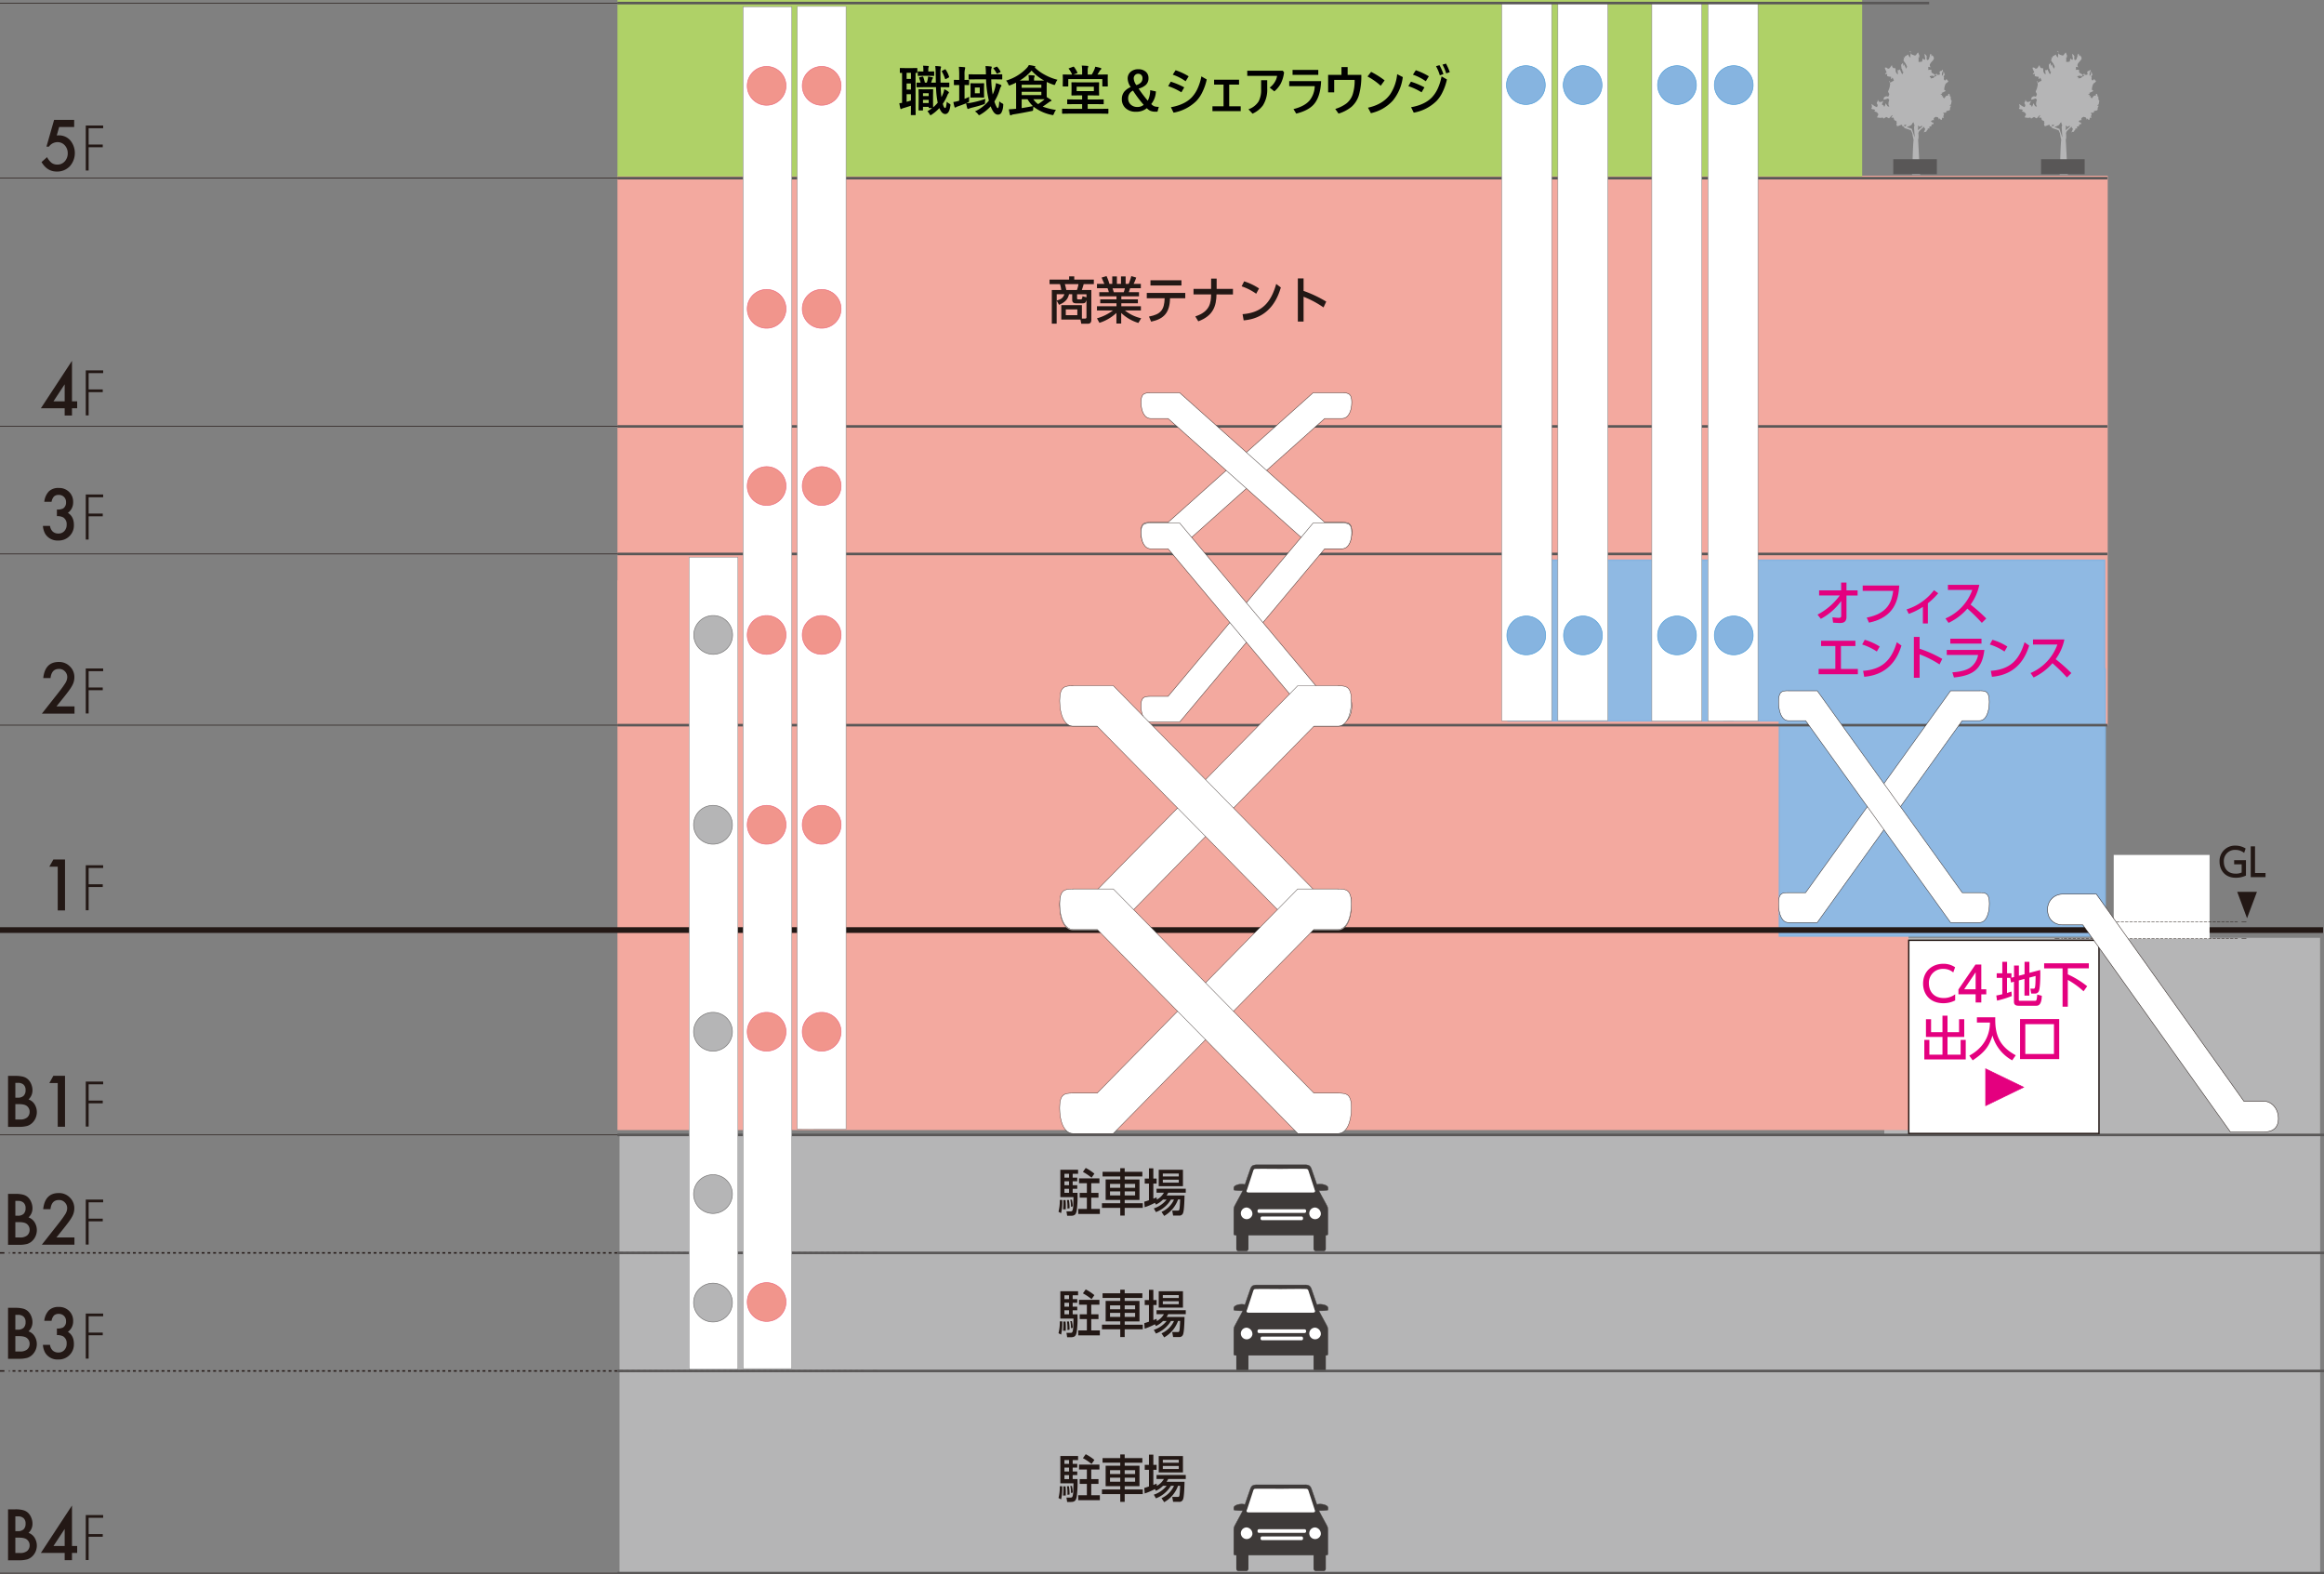 <svg xmlns="http://www.w3.org/2000/svg" width="1062.313" height="719.585" viewBox="0 0 1062.313 719.585">
  <rect x="0" y="0" width="1062.313" height="719.585" fill="#808080" stroke="none"/>
  <g id="グループ_98001" data-name="グループ 98001" transform="translate(-8036 -2505.695)">
    <rect id="長方形_42" data-name="長方形 42" width="198.291" height="90.85" transform="translate(8897.776 2934.775)" fill="#b5b5b6"/>
    <rect id="長方形_43" data-name="長方形 43" width="198.291" height="90.85" transform="translate(8897.776 2934.775)" fill="none" stroke="#b5b5b6" stroke-miterlimit="10" stroke-width="0.91"/>
    <rect id="長方形_44" data-name="長方形 44" width="681.201" height="251.31" transform="translate(8318.247 2586.004)" fill="#f3a99f"/>
    <rect id="長方形_45" data-name="長方形 45" width="590.133" height="251.31" transform="translate(8318.247 2770.884)" fill="#f3a99f"/>
    <path id="パス_24" data-name="パス 24" d="M493.7,510.922V461.24H221.03v73.416H345.063v98.366h148.89v-122.1Z" transform="translate(8504.311 2300.506)" fill="#8fb9e3"/>
    <path id="パス_25" data-name="パス 25" d="M493.7,510.922V461.24H221.03v73.416H345.063v98.366h148.89v-122.1Z" transform="translate(8504.311 2300.506)" fill="none" stroke="#86b4e0" stroke-miterlimit="10" stroke-width="0.66"/>
    <path id="パス_26" data-name="パス 26" d="M278.764,389.1h0" transform="translate(8626.187 2147.658)" fill="#b5b5b6"/>
    <path id="パス_27" data-name="パス 27" d="M310.719,410.887l.281-1.528s-.468-.5-.405-.655.062-.5,0-.468-.156-.374,0-.624c.125-.218-.187-.249-.312-.187s-.125-.5-.125-.5l-.187-.717H309.5c-.187,0,0,.468,0,.593s-1.029.25-1.123.405l-.062.125c-.062.125-.218.218-.312.374a4.51,4.51,0,0,1-.405.561s-.468-.374-.405-.405-.405.062-.187-.53c.218-.624-.218-.062-.406,0s-.187-.218-.031-.561-.374-.125-.593-.156c-.249-.062.405-.405.655-.686s-.343-.093-.281-.187a4.241,4.241,0,0,1,.624-.187s1.092-.561,1.247-.624-.062-.25-.468-.437c-.437-.187.218-2.9.78-3.181s0,0,.405-.281.187-.218.53-.624-.281-.187-.281-.187-.281-.343-.281-.468-.094-.125-.249-.218c-.156-.125-.468.343-.624.53s-.437-.281-.561-.5-.031-.312,0-.78-.062-.281-.156-.5.125-.249.468-.717-.062-.125-.125-.218,0-.187.094-.405c.125-.218-.312-.125-.343-.842-.031-.749-.249.717-.249.9a3.123,3.123,0,0,1-.281.717.647.647,0,0,1-.374.156c-.062,0,.062-.405.031-.53v-.593s.187-.405.406-.9c.187-.468-.281-.624-.312-.717,0-.125-.156.53-.156.53l-.53.062-.468.312a8.447,8.447,0,0,0,.156,1.154c.031.062-.25.281-.25.281h-.936c-.343-.031-.281-.686-.281-.686l-.561.593.561.53-.842.343a9.233,9.233,0,0,1-.78.717c-.125.031-.873.094-1,.156-.156.062-.218-.125-.094-.312.156-.187-.5-.281-.5-.281l.094-.437.873-.187h.593l.218.437a6.976,6.976,0,0,1,.593-.624c.281-.25,0-.374-.218-.468s-1.216-.78-1.279-.748a8.919,8.919,0,0,1-.125-1.341l-1.591.062a.56.56,0,0,1,.156-.218c.249-.156.031-.468,0-.624a1.883,1.883,0,0,1,.125-.561l1.123.218s-1.154-.686-.031-2.058,1.934-1.809,1-3.025-.593,1.341-.78-.406-.78.343-.78.343l.312.5-.343-.187-.312,1.154a3.577,3.577,0,0,1-.561.374c-.374.187-.624-.748-.437-1.4s-.967-1.341-1-1.559a14.7,14.7,0,0,0,.281,2c.156.249-.062.624-.125.811-.031.187-1-.561-1-.561l-.281,1.4a4.423,4.423,0,0,1-1.466.156c-.343-.125,0,0-.156-2.214v-.405c.031.437.156,1.123.281.561.249-1.06-.031-1-.249-1.778s-.5-.218-.5-.218l-.748,1a.991.991,0,0,1-1.154-.125,1.123,1.123,0,0,1-1.123-1.092c-.094-1.06-.53-.593-.78-.561a.862.862,0,0,1,.717,1.185,2.745,2.745,0,0,0-.062,1.591c-.031.156-.967-.561-1-1.092s-.811.343-1.4.561-.094.9-.094.9l-.9-.561s.655.686.25,1.123c-.406.468.78,1.715.78,1.715l.748,1.5-.281.936H290.2a8.543,8.543,0,0,1-.842-1.84c0-.343-.374.717-.374.717a7.361,7.361,0,0,1-.218-1.435c.062-.218-.873.873-.873.873l.156,1.528h-.187c.062,0,.125.062.187.093h0l.062.062c.281.312.312.967.468,1.341.218.5,0,0,.343,0h0a4.474,4.474,0,0,0-.156.624h.094a4.014,4.014,0,0,1-.374.593c-.218.281-1.247-2.557-1.247-2.183s-.749.5-.9.249.125,2.058.125,2.058-1.092-.343-1.092-2-.593-.218-1.247-1.185c-.655-.936.312.53.062.281a2.091,2.091,0,0,1-.468-1.216c0-.405-1,1.216-1,1.216s-.811.5-.936.281a1.272,1.272,0,0,0-1.154-.5c-.53.062.655,2.09.655,2.09a6.836,6.836,0,0,0-.717.811c-.062.156.655.125.873,0s.031.561.031.873,1.84.468,1.84.468a3.8,3.8,0,0,0-.031,1.06c.062.125.53-.437.686-.748a7.22,7.22,0,0,1,.624,1.466l-1.123.53a1.666,1.666,0,0,1-.437.343c-.281.156-.249-.936-.468-.811-.218.156.187.811.312,1.372a8.815,8.815,0,0,1-.9,3.306c-.218.156.5,1.341.5,1.341a3.178,3.178,0,0,1-.437,1.154c-.249.187-.655-.468-1.622.156s0,0-.53.9,1.934-.187,1.934-.187a1.586,1.586,0,0,1,.655.686,4.71,4.71,0,0,0-.374,1.84c-.218.405-.156.281,0,.062a1.5,1.5,0,0,0,.218.749c.53.811-.686.156-.686.156s-.53-.9-.717-1.185c-.187-.249,0,0-.437,1.029s-.53-.062-.53-.062l-.873-.53.686-1.622s-1.747,1.123-2.245,0-.094-.187-.561.5.031.842.031.842l.187.717-.312.811a6.947,6.947,0,0,1-1.31-.624,12.6,12.6,0,0,0-1.248-.842s.5,1.341.062,1.871,1.06.593,1.06.593l.686.312-.53.561,1.279.468.655.9a10.249,10.249,0,0,1-.655,1.341c-.156.156,1.684.312,1.684.312l.936-.187.343.53s.936-.561,1.247-.717,1,.717,1.341.53c.312-.187,1.06-1.279,1.466-1.4s-.437.9-.468,1.06.9.062,1,.062a4.791,4.791,0,0,1,.312,1.092l1.123.561-.156.468.218.125c.218.125-.031.281-.156.624-.094.312.187.374.156.811,0,.405.811.094.811.094l.873-.374s.094-.031.437-.125.374.53.5.749c.062.125.156,0,.281-.125l.748.936a26.348,26.348,0,0,1,2.869,1c.062.156.561,1.31.655,1.528-.125.593,1.435,6.518,1.435,6.518s-.405-4.928-.811-4.21c-.405.686-.624,12.038-.624,12.038v2.152h0c0,.218-.218,2.308-.218,2.308h3.93a2.4,2.4,0,0,1-.561-1.778c.218-.936-.561-14.1-.561-14.1a2,2,0,0,1,.156-.78,11.741,11.741,0,0,0-.062-2.4c.125-.218.094-.468.249-.686a11.289,11.289,0,0,1,1.965-1.9l.343-.53a1.128,1.128,0,0,0,.187.686c.187.094.405.53.405.53l-.655,1.528c-.125.218.53-.405.842-.249s.468-.561.468-.561a.881.881,0,0,0,.405-.405c.156-.281.031-.468.062-.53a2.171,2.171,0,0,1,.78,0c.094.031,0-.468-.031-.748-.062-.281.842-.249.842-.249s.187-.655.187-.749.53-.312.811-.281,0-.749-.125-.749h-.437a1.956,1.956,0,0,0-.437-.374c-.156-.031.187-.5.187-.5s.593-.125.561-.281c0-.156,0,0,.281.156s.281-.312.125-.468c-.187-.125.343-.78.343-.78s.78-.405.9-.312c.125.125.748.156.811.312.062.187.187.717.437.873.281.156-.187-.561-.187-.561a2.035,2.035,0,0,1,.873.593c.249.374.437,0,.53,0,.125,0,.062-.468.125-.717.031-.218.343-.125.561.062.249.187.062-.749,0-.811s.156-.374.156-.374a1.3,1.3,0,0,0,.125-.655c-.062-.281-.437-.405-.468-.5a5.36,5.36,0,0,1,1.435-.125,4.5,4.5,0,0,0,.156-.748s1.123-.281,1.4-.343.343-.9.281-.9-.094-.156.125-.5c.25-.312.156-.406.25-.655.094-.281-.125.062-.437,0s.405-.561.468-.655m-20.9,10.105h0c-.249-.094-.5-.249-.5-.5V420.4l1.092-.156-.593.842Zm3.056,1.092-2.37-.873a13.289,13.289,0,0,0,1.247-.468,4.877,4.877,0,0,0,.811-.405,3.473,3.473,0,0,0,.561-.811c.062-.249.218-.249.343-.343a1.064,1.064,0,0,1,.343-.031,3.618,3.618,0,0,0-.094.468c0,.125.468.53.281,1.092-.218.593-.125.749-.125.749s.156,3.119.343,4.491c-.218-.281-1.4-3.9-1.4-3.9m4.21-.53L295.5,422.8l.187-1.123-.094-1.029a3.778,3.778,0,0,1,.78.655,3.777,3.777,0,0,0,.811-.468c.062-.093.312.094.437.218-.374.343-.624.593-.624.593" transform="translate(8617.122 2142.4)" fill="#b5b5b6"/>
    <path id="パス_28" data-name="パス 28" d="M279.8,386.65h0" transform="translate(8628.801 2142.467)" fill="#b5b5b6"/>
    <path id="パス_29" data-name="パス 29" d="M300.415,389.1h0" transform="translate(8672.058 2147.658)" fill="#b5b5b6"/>
    <path id="パス_30" data-name="パス 30" d="M332.359,410.887l.281-1.528s-.468-.5-.405-.655.062-.5,0-.468-.156-.374,0-.624c.125-.218-.187-.249-.312-.187s-.125-.5-.125-.5l-.187-.717h-.468c-.187,0,0,.468,0,.593s-1.029.25-1.123.405l-.062.125c-.062.125-.218.218-.312.374a4.51,4.51,0,0,1-.405.561s-.468-.374-.405-.405-.406.062-.187-.53c.218-.624-.218-.062-.405,0s-.187-.218-.031-.561-.374-.125-.593-.156c-.25-.062.405-.405.655-.686s-.343-.093-.281-.187a4.244,4.244,0,0,1,.624-.187s1.092-.561,1.247-.624-.062-.25-.468-.437c-.437-.187.218-2.9.78-3.181s0,0,.406-.281.187-.218.53-.624-.281-.187-.281-.187-.281-.343-.281-.468-.125-.125-.249-.218c-.156-.125-.468.343-.624.53s-.437-.281-.561-.5-.031-.312,0-.78-.062-.281-.156-.5.125-.249.468-.717-.062-.125-.125-.218,0-.187.094-.405c.125-.218-.312-.125-.343-.842-.031-.749-.249.717-.249.9a3.123,3.123,0,0,1-.281.717.648.648,0,0,1-.374.156c-.062,0,.062-.405.031-.53v-.593s.187-.405.405-.9c.187-.468-.281-.624-.312-.717,0-.125-.156.53-.156.53l-.53.062-.468.312a8.465,8.465,0,0,0,.156,1.154c.031.062-.249.281-.249.281h-.936c-.343-.031-.281-.686-.281-.686l-.561.593.561.53-.842.343a9.233,9.233,0,0,1-.78.717c-.125.031-.873.094-1,.156-.156.062-.218-.125-.094-.312.156-.187-.5-.281-.5-.281l.094-.437.873-.187h.593l.218.437a6.971,6.971,0,0,1,.593-.624c.281-.25,0-.374-.218-.468s-1.216-.78-1.279-.748a8.91,8.91,0,0,1-.125-1.341l-1.591.062a.559.559,0,0,1,.156-.218c.249-.156.031-.468,0-.624a1.885,1.885,0,0,1,.125-.561l1.123.218s-1.154-.686-.031-2.058,1.934-1.809,1-3.025-.593,1.341-.78-.406-.78.343-.78.343l.312.5-.343-.187-.312,1.154a3.579,3.579,0,0,1-.561.374c-.374.187-.624-.748-.437-1.4s-.967-1.341-1-1.559a14.69,14.69,0,0,0,.281,2c.156.249-.062.624-.125.811-.031.187-1-.561-1-.561l-.281,1.4a4.423,4.423,0,0,1-1.466.156c-.343-.125,0,0-.156-2.214v-.405c.031.437.156,1.123.281.561.25-1.06-.031-1-.249-1.778s-.5-.218-.5-.218l-.748,1a.992.992,0,0,1-1.154-.125,1.123,1.123,0,0,1-1.123-1.092c-.094-1.06-.53-.593-.78-.561a.862.862,0,0,1,.717,1.185,2.748,2.748,0,0,0-.062,1.591c-.031.156-.967-.561-1-1.092s-.811.343-1.4.561-.093.9-.093.9l-.9-.561s.655.686.249,1.123c-.405.468.78,1.715.78,1.715l.748,1.5-.281.936h-.125a9.288,9.288,0,0,1-.842-1.84c0-.343-.374.717-.374.717a7.37,7.37,0,0,1-.218-1.435c.062-.218-.873.873-.873.873l.156,1.528H309.5c.062,0,.125.062.187.093h0l.062.062c.281.312.312.967.468,1.341.218.5,0,0,.343,0h0a4.454,4.454,0,0,0-.156.624h.094a4.02,4.02,0,0,1-.374.593c-.218.281-1.248-2.557-1.248-2.183s-.748.5-.9.249.125,2.058.125,2.058-1.092-.343-1.092-2-.593-.218-1.247-1.185c-.655-.936.312.53.062.281a2.091,2.091,0,0,1-.468-1.216c0-.405-1,1.216-1,1.216s-.811.5-.936.281a1.271,1.271,0,0,0-1.154-.5c-.53.062.655,2.09.655,2.09a6.836,6.836,0,0,0-.717.811c-.062.156.655.125.873,0s.031.561.031.873,1.84.468,1.84.468a3.8,3.8,0,0,0-.031,1.06c.062.125.53-.437.686-.748a7.217,7.217,0,0,1,.624,1.466l-1.123.53a1.666,1.666,0,0,1-.437.343c-.281.156-.25-.936-.468-.811-.218.156.187.811.312,1.372a8.813,8.813,0,0,1-.9,3.306c-.218.156.5,1.341.5,1.341a3.178,3.178,0,0,1-.437,1.154c-.249.187-.655-.468-1.622.156s0,0-.53.9,1.934-.187,1.934-.187a1.586,1.586,0,0,1,.655.686,4.71,4.71,0,0,0-.374,1.84c-.218.405-.156.281,0,.062a1.5,1.5,0,0,0,.218.749c.53.811-.686.156-.686.156s-.53-.9-.717-1.185c-.187-.249,0,0-.437,1.029s-.53-.062-.53-.062l-.873-.53.686-1.622s-1.746,1.123-2.246,0-.094-.187-.561.5.031.842.031.842l.187.717-.312.811a6.948,6.948,0,0,1-1.31-.624,12.61,12.61,0,0,0-1.248-.842s.5,1.341.062,1.871,1.06.593,1.06.593l.686.312-.53.561,1.279.468.655.9a10.264,10.264,0,0,1-.655,1.341c-.156.156,1.684.312,1.684.312l.936-.187.343.53s.935-.561,1.247-.717,1,.717,1.341.53c.312-.187,1.06-1.279,1.466-1.4s-.437.9-.468,1.06.9.062,1,.062a4.794,4.794,0,0,1,.312,1.092l1.123.561-.156.468.218.125c.218.125-.031.281-.156.624-.094.312.187.374.156.811,0,.405.811.094.811.094l.873-.374s.094-.031.437-.125.374.53.5.749c.062.125.156,0,.281-.125l.749.936a26.348,26.348,0,0,1,2.869,1c.062.156.561,1.31.655,1.528-.125.593,1.435,6.518,1.435,6.518s-.406-4.928-.811-4.21c-.405.686-.624,12.038-.624,12.038v2.152h0c0,.218-.218,2.308-.218,2.308h3.93a2.4,2.4,0,0,1-.561-1.778c.218-.936-.561-14.1-.561-14.1a2,2,0,0,1,.156-.78,11.741,11.741,0,0,0-.062-2.4c.125-.218.094-.468.249-.686a11.286,11.286,0,0,1,1.965-1.9l.343-.53a1.128,1.128,0,0,0,.187.686c.187.094.406.53.406.53l-.655,1.528c-.125.218.53-.405.842-.249s.468-.561.468-.561a.882.882,0,0,0,.405-.405c.156-.281.031-.468.062-.53a2.171,2.171,0,0,1,.78,0c.094.031,0-.468-.031-.748-.062-.281.842-.249.842-.249s.187-.655.187-.749.53-.312.811-.281,0-.749-.125-.749h-.437a1.955,1.955,0,0,0-.437-.374c-.156-.031.187-.5.187-.5s.593-.125.561-.281c0-.156,0,0,.281.156s.281-.312.125-.468c-.187-.125.343-.78.343-.78s.78-.405.9-.312c.125.125.748.156.811.312.062.187.187.717.437.873.281.156-.187-.561-.187-.561a2.035,2.035,0,0,1,.873.593c.25.374.437,0,.53,0,.125,0,.062-.468.125-.717.031-.218.343-.125.561.062.25.187.062-.749,0-.811s.156-.374.156-.374a1.3,1.3,0,0,0,.125-.655c-.062-.281-.437-.405-.468-.5a5.36,5.36,0,0,1,1.435-.125,4.49,4.49,0,0,0,.156-.748s1.123-.281,1.4-.343.343-.9.281-.9-.094-.156.125-.5c.249-.312.156-.406.249-.655.094-.281-.125.062-.437,0s.406-.561.468-.655m-20.864,10.105h0c-.249-.094-.5-.249-.5-.5V420.4l1.092-.156-.593.842Zm3.025,1.092-2.37-.873a13.308,13.308,0,0,0,1.247-.468,4.881,4.881,0,0,0,.811-.405,3.474,3.474,0,0,0,.561-.811c.062-.249.218-.249.343-.343a1.064,1.064,0,0,1,.343-.031,3.624,3.624,0,0,0-.094.468c0,.125.468.53.281,1.092-.218.593-.125.749-.125.749s.156,3.119.343,4.491c-.218-.281-1.4-3.9-1.4-3.9m4.242-.53-1.466,1.154.187-1.123-.094-1.029a3.777,3.777,0,0,1,.78.655,3.779,3.779,0,0,0,.811-.468c.062-.093.312.094.437.218-.374.343-.624.593-.624.593" transform="translate(8662.973 2142.4)" fill="#b5b5b6"/>
    <path id="パス_31" data-name="パス 31" d="M301.438,386.65h0" transform="translate(8674.651 2142.467)" fill="#b5b5b6"/>
    <rect id="長方形_46" data-name="長方形 46" width="568.956" height="80.651" transform="translate(8318.247 2505.695)" fill="#afd167"/>
    <rect id="長方形_53" data-name="長方形 53" width="776.448" height="199.102" transform="translate(8319.652 3025.156)" fill="#b5b5b6"/>
    <rect id="長方形_54" data-name="長方形 54" width="776.448" height="199.102" transform="translate(8319.652 3025.156)" fill="none" stroke="#b5b5b6" stroke-miterlimit="10" stroke-width="0.92"/>
    <line id="線_28" data-name="線 28" x1="400.948" transform="translate(8036 2507.099)" fill="none" stroke="#231815" stroke-miterlimit="10" stroke-width="0.29"/>
    <line id="線_29" data-name="線 29" x1="400.948" transform="translate(8036 2587.126)" fill="none" stroke="#231815" stroke-miterlimit="10" stroke-width="0.29"/>
    <line id="線_30" data-name="線 30" x1="400.948" transform="translate(8036 2700.587)" fill="none" stroke="#231815" stroke-miterlimit="10" stroke-width="0.29"/>
    <line id="線_31" data-name="線 31" x1="400.948" transform="translate(8036 2758.877)" fill="none" stroke="#231815" stroke-miterlimit="10" stroke-width="0.29"/>
    <line id="線_32" data-name="線 32" x1="400.948" transform="translate(8036 2837.126)" fill="none" stroke="#231815" stroke-miterlimit="10" stroke-width="0.29"/>
    <line id="線_33" data-name="線 33" x1="400.948" transform="translate(8036 2930.783)" fill="none" stroke="#231815" stroke-miterlimit="10" stroke-width="0.69"/>
    <line id="線_34" data-name="線 34" x1="400.948" transform="translate(8036 3024.408)" fill="none" stroke="#231815" stroke-miterlimit="10" stroke-width="0.29"/>
    <line id="線_35" data-name="線 35" x1="2.058" transform="translate(8434.891 3078.332)" fill="none" stroke="#231815" stroke-miterlimit="10" stroke-width="0.65"/>
    <line id="線_36" data-name="線 36" x1="390.719" transform="translate(8040.085 3078.332)" fill="none" stroke="#231815" stroke-miterlimit="10" stroke-width="0.65" stroke-dasharray="1.31 1.31"/>
    <line id="線_37" data-name="線 37" x1="2.027" transform="translate(8036 3078.332)" fill="none" stroke="#231815" stroke-miterlimit="10" stroke-width="0.65"/>
    <line id="線_38" data-name="線 38" x1="2.058" transform="translate(8434.891 3132.287)" fill="none" stroke="#231815" stroke-miterlimit="10" stroke-width="0.65"/>
    <line id="線_39" data-name="線 39" x1="390.719" transform="translate(8040.085 3132.287)" fill="none" stroke="#231815" stroke-miterlimit="10" stroke-width="0.65" stroke-dasharray="1.31 1.31"/>
    <line id="線_40" data-name="線 40" x1="2.027" transform="translate(8036 3132.287)" fill="none" stroke="#231815" stroke-miterlimit="10" stroke-width="0.65"/>
    <line id="線_41" data-name="線 41" x1="400.948" transform="translate(8036 3224.695)" fill="none" stroke="#231815" stroke-miterlimit="10" stroke-width="0.29"/>
    <path id="パス_32" data-name="パス 32" d="M219.815,608.519a20.793,20.793,0,0,0,3.961-.218c.187-.218.125-1.029.125-1.029.062-.811-1.31-1.559-3.088-1.684a5.772,5.772,0,0,0-2,.156c-1.123-3.212-2.433-7.049-2.589-7.423a2.767,2.767,0,0,0-.967-1.248,4.126,4.126,0,0,0-1.871-.343H191.371a4.616,4.616,0,0,0-1.871.343,2.766,2.766,0,0,0-.967,1.248c-.156.374-1.466,4.179-2.589,7.423a5.773,5.773,0,0,0-2-.156c-1.778.125-3.15.9-3.088,1.684,0,0-.062.811.125,1.029a20.794,20.794,0,0,0,3.961.218c-.312.842-3.68,6.8-3.93,7.485a6.358,6.358,0,0,0-.187,1.528v10.76a.626.626,0,0,0,.624.624h.749v6.144a.687.687,0,0,0,.655.686h3.8a.666.666,0,0,0,.655-.686v-6.144h30.159v6.144a.687.687,0,0,0,.655.686h3.8a.666.666,0,0,0,.655-.686v-6.144h.655a.626.626,0,0,0,.624-.624v-10.76a6.511,6.511,0,0,0-.187-1.528c-.218-.686-3.618-6.643-3.93-7.485" transform="translate(8419.137 2587.577)" fill="#3e3a39"/>
    <path id="パス_33" data-name="パス 33" d="M219.815,608.519a20.793,20.793,0,0,0,3.961-.218c.187-.218.125-1.029.125-1.029.062-.811-1.31-1.559-3.088-1.684a5.772,5.772,0,0,0-2,.156c-1.123-3.212-2.433-7.049-2.589-7.423a2.767,2.767,0,0,0-.967-1.248,4.126,4.126,0,0,0-1.871-.343H191.371a4.616,4.616,0,0,0-1.871.343,2.766,2.766,0,0,0-.967,1.248c-.156.374-1.466,4.179-2.589,7.423a5.773,5.773,0,0,0-2-.156c-1.778.125-3.15.9-3.088,1.684,0,0-.062.811.125,1.029a20.794,20.794,0,0,0,3.961.218c-.312.842-3.68,6.8-3.93,7.485a6.358,6.358,0,0,0-.187,1.528v10.76a.626.626,0,0,0,.624.624h.749v6.144a.687.687,0,0,0,.655.686h3.8a.666.666,0,0,0,.655-.686v-6.144h30.159v6.144a.687.687,0,0,0,.655.686h3.8a.666.666,0,0,0,.655-.686v-6.144h.655a.626.626,0,0,0,.624-.624v-10.76a6.511,6.511,0,0,0-.187-1.528c-.218-.686-3.618-6.643-3.93-7.485Z" transform="translate(8419.137 2587.577)" fill="none" stroke="#3e3a39" stroke-miterlimit="10" stroke-width="0.15"/>
    <path id="パス_34" data-name="パス 34" d="M205.829,604.924H185a.692.692,0,0,1-.686-.686v-.312a.692.692,0,0,1,.686-.686h20.833a.692.692,0,0,1,.686.686v.312a.692.692,0,0,1-.686.686" transform="translate(8426.509 2601.371)" fill="#fff"/>
    <path id="パス_35" data-name="パス 35" d="M203.473,605.984H185.446a.692.692,0,0,1-.686-.686v-.312a.692.692,0,0,1,.686-.686h18.026a.692.692,0,0,1,.686.686v.312a.692.692,0,0,1-.686.686" transform="translate(8427.463 2603.617)" fill="#fff"/>
    <path id="パス_36" data-name="パス 36" d="M197.149,606.1a2.66,2.66,0,1,1-2.62-3.119,2.915,2.915,0,0,1,2.62,3.119" transform="translate(8442.612 2600.82)" fill="#fff"/>
    <path id="パス_37" data-name="パス 37" d="M187.119,606.1a2.66,2.66,0,1,1-2.62-3.119,2.915,2.915,0,0,1,2.62,3.119" transform="translate(8421.36 2600.82)" fill="#fff"/>
    <path id="パス_38" data-name="パス 38" d="M213.785,606.721l-2.869-8.764a1.054,1.054,0,0,0-.593-.561c-.405-.156-7.579-.094-11.945-.031-4.366-.031-11.539-.094-11.945.031a1.054,1.054,0,0,0-.593.561l-2.869,8.764s-.405.78-.218,1.092c.218.312.811.343.811.343H213.13s.624-.031.811-.343c.218-.312-.187-1.092-.187-1.092" transform="translate(8423.107 2588.782)" fill="#fff"/>
    <path id="パス_39" data-name="パス 39" d="M181.2,606.84v6.83c0,.374.312,1.06.717,1.06H186c.406,0,.717-.686.717-1.06v-6.83H181.2Z" transform="translate(8419.921 2608.998)" fill="#3e3a39"/>
    <path id="パス_40" data-name="パス 40" d="M192.55,606.84v6.83c0,.374.312,1.06.717,1.06h4.086c.405,0,.717-.686.717-1.06v-6.83h-5.52Z" transform="translate(8443.968 2608.998)" fill="#3e3a39"/>
    <path id="パス_41" data-name="パス 41" d="M219.815,579.239a20.8,20.8,0,0,0,3.961-.218c.187-.218.125-1.029.125-1.029.062-.811-1.31-1.559-3.088-1.684a5.776,5.776,0,0,0-2,.156c-1.123-3.212-2.433-7.048-2.589-7.423a2.767,2.767,0,0,0-.967-1.248,4.127,4.127,0,0,0-1.871-.343H191.371a4.617,4.617,0,0,0-1.871.343,2.766,2.766,0,0,0-.967,1.248c-.156.374-1.466,4.179-2.589,7.423a5.776,5.776,0,0,0-2-.156c-1.778.125-3.15.9-3.088,1.684,0,0-.062.811.125,1.029a20.8,20.8,0,0,0,3.961.218c-.312.842-3.68,6.8-3.93,7.485a6.51,6.51,0,0,0-.187,1.528v10.76a.626.626,0,0,0,.624.624h.749v6.144a.687.687,0,0,0,.655.686h3.8a.666.666,0,0,0,.655-.686v-6.144h30.159v6.144a.687.687,0,0,0,.655.686h3.8a.666.666,0,0,0,.655-.686v-6.144h.655a.626.626,0,0,0,.624-.624v-10.76a6.51,6.51,0,0,0-.187-1.528c-.218-.686-3.618-6.643-3.93-7.485" transform="translate(8419.137 2525.539)" fill="#3e3a39"/>
    <path id="パス_42" data-name="パス 42" d="M219.815,579.239a20.8,20.8,0,0,0,3.961-.218c.187-.218.125-1.029.125-1.029.062-.811-1.31-1.559-3.088-1.684a5.776,5.776,0,0,0-2,.156c-1.123-3.212-2.433-7.048-2.589-7.423a2.767,2.767,0,0,0-.967-1.248,4.127,4.127,0,0,0-1.871-.343H191.371a4.617,4.617,0,0,0-1.871.343,2.766,2.766,0,0,0-.967,1.248c-.156.374-1.466,4.179-2.589,7.423a5.776,5.776,0,0,0-2-.156c-1.778.125-3.15.9-3.088,1.684,0,0-.062.811.125,1.029a20.8,20.8,0,0,0,3.961.218c-.312.842-3.68,6.8-3.93,7.485a6.51,6.51,0,0,0-.187,1.528v10.76a.626.626,0,0,0,.624.624h.749v6.144a.687.687,0,0,0,.655.686h3.8a.666.666,0,0,0,.655-.686v-6.144h30.159v6.144a.687.687,0,0,0,.655.686h3.8a.666.666,0,0,0,.655-.686v-6.144h.655a.626.626,0,0,0,.624-.624v-10.76a6.51,6.51,0,0,0-.187-1.528c-.218-.686-3.618-6.643-3.93-7.485Z" transform="translate(8419.137 2525.539)" fill="none" stroke="#3e3a39" stroke-miterlimit="10" stroke-width="0.15"/>
    <path id="パス_43" data-name="パス 43" d="M205.829,575.644H185a.692.692,0,0,1-.686-.686v-.312a.692.692,0,0,1,.686-.686h20.833a.692.692,0,0,1,.686.686v.312a.692.692,0,0,1-.686.686" transform="translate(8426.509 2539.333)" fill="#fff"/>
    <path id="パス_44" data-name="パス 44" d="M203.473,576.7H185.446a.692.692,0,0,1-.686-.686v-.312a.692.692,0,0,1,.686-.686h18.026a.692.692,0,0,1,.686.686v.312a.692.692,0,0,1-.686.686" transform="translate(8427.463 2541.579)" fill="#fff"/>
    <path id="パス_45" data-name="パス 45" d="M197.149,576.829a2.66,2.66,0,1,1-2.62-3.119,2.915,2.915,0,0,1,2.62,3.119" transform="translate(8442.612 2538.803)" fill="#fff"/>
    <path id="パス_46" data-name="パス 46" d="M187.119,576.829a2.66,2.66,0,1,1-2.62-3.119,2.915,2.915,0,0,1,2.62,3.119" transform="translate(8421.36 2538.803)" fill="#fff"/>
    <path id="パス_47" data-name="パス 47" d="M213.785,577.452l-2.869-8.764a1.053,1.053,0,0,0-.593-.561c-.405-.156-7.579-.094-11.945-.031-4.366-.031-11.539-.094-11.945.031a1.053,1.053,0,0,0-.593.561l-2.869,8.764s-.405.78-.218,1.091c.218.312.811.343.811.343H213.13s.624-.031.811-.343c.218-.312-.187-1.091-.187-1.091" transform="translate(8423.107 2526.766)" fill="#fff"/>
    <path id="パス_48" data-name="パス 48" d="M181.2,577.57v6.83c0,.374.312,1.061.717,1.061H186c.406,0,.717-.686.717-1.061v-6.83H181.2Z" transform="translate(8419.921 2546.982)" fill="#3e3a39"/>
    <path id="パス_49" data-name="パス 49" d="M192.55,577.57v6.83c0,.374.312,1.061.717,1.061h4.086c.405,0,.717-.686.717-1.061v-6.83h-5.52Z" transform="translate(8443.968 2546.982)" fill="#3e3a39"/>
    <path id="パス_50" data-name="パス 50" d="M219.815,561.629a20.813,20.813,0,0,0,3.961-.218c.187-.219.125-1.029.125-1.029.062-.811-1.31-1.559-3.088-1.684a5.779,5.779,0,0,0-2,.156c-1.123-3.212-2.433-7.048-2.589-7.423a2.768,2.768,0,0,0-.967-1.248,4.127,4.127,0,0,0-1.871-.343H191.371a4.617,4.617,0,0,0-1.871.343,2.767,2.767,0,0,0-.967,1.248c-.156.374-1.466,4.179-2.589,7.423a5.779,5.779,0,0,0-2-.156c-1.778.125-3.15.9-3.088,1.684,0,0-.062.811.125,1.029a20.814,20.814,0,0,0,3.961.218c-.312.842-3.68,6.8-3.93,7.485a6.511,6.511,0,0,0-.187,1.528V581.4a.626.626,0,0,0,.624.624h.749v6.144a.687.687,0,0,0,.655.686h3.8a.666.666,0,0,0,.655-.686v-6.144h30.159v6.144a.687.687,0,0,0,.655.686h3.8a.666.666,0,0,0,.655-.686v-6.144h.655a.626.626,0,0,0,.624-.624v-10.76a6.511,6.511,0,0,0-.187-1.528c-.218-.686-3.618-6.643-3.93-7.485" transform="translate(8419.137 2488.228)" fill="#3e3a39"/>
    <path id="パス_51" data-name="パス 51" d="M219.815,561.629a20.813,20.813,0,0,0,3.961-.218c.187-.219.125-1.029.125-1.029.062-.811-1.31-1.559-3.088-1.684a5.779,5.779,0,0,0-2,.156c-1.123-3.212-2.433-7.048-2.589-7.423a2.768,2.768,0,0,0-.967-1.248,4.127,4.127,0,0,0-1.871-.343H191.371a4.617,4.617,0,0,0-1.871.343,2.767,2.767,0,0,0-.967,1.248c-.156.374-1.466,4.179-2.589,7.423a5.779,5.779,0,0,0-2-.156c-1.778.125-3.15.9-3.088,1.684,0,0-.062.811.125,1.029a20.814,20.814,0,0,0,3.961.218c-.312.842-3.68,6.8-3.93,7.485a6.511,6.511,0,0,0-.187,1.528V581.4a.626.626,0,0,0,.624.624h.749v6.144a.687.687,0,0,0,.655.686h3.8a.666.666,0,0,0,.655-.686v-6.144h30.159v6.144a.687.687,0,0,0,.655.686h3.8a.666.666,0,0,0,.655-.686v-6.144h.655a.626.626,0,0,0,.624-.624v-10.76a6.511,6.511,0,0,0-.187-1.528c-.218-.686-3.618-6.643-3.93-7.485Z" transform="translate(8419.137 2488.228)" fill="none" stroke="#3e3a39" stroke-miterlimit="10" stroke-width="0.15"/>
    <path id="パス_52" data-name="パス 52" d="M205.829,558.034H185a.692.692,0,0,1-.686-.686v-.312a.692.692,0,0,1,.686-.686h20.833a.692.692,0,0,1,.686.686v.312a.692.692,0,0,1-.686.686" transform="translate(8426.509 2502.022)" fill="#fff"/>
    <path id="パス_53" data-name="パス 53" d="M203.473,559.094H185.446a.692.692,0,0,1-.686-.686V558.1a.692.692,0,0,1,.686-.686h18.026a.692.692,0,0,1,.686.686v.312a.692.692,0,0,1-.686.686" transform="translate(8427.463 2504.268)" fill="#fff"/>
    <path id="パス_54" data-name="パス 54" d="M197.149,559.219a2.66,2.66,0,1,1-2.62-3.119,2.915,2.915,0,0,1,2.62,3.119" transform="translate(8442.612 2501.492)" fill="#fff"/>
    <path id="パス_55" data-name="パス 55" d="M187.119,559.219a2.66,2.66,0,1,1-2.62-3.119,2.915,2.915,0,0,1,2.62,3.119" transform="translate(8421.36 2501.492)" fill="#fff"/>
    <path id="パス_56" data-name="パス 56" d="M213.785,559.842l-2.869-8.764a1.053,1.053,0,0,0-.593-.561c-.405-.156-7.579-.094-11.945-.031-4.366-.031-11.539-.094-11.945.031a1.053,1.053,0,0,0-.593.561l-2.869,8.764s-.405.78-.218,1.091c.218.312.811.343.811.343H213.13s.624-.031.811-.343c.218-.312-.187-1.091-.187-1.091" transform="translate(8423.107 2489.454)" fill="#fff"/>
    <path id="パス_57" data-name="パス 57" d="M181.2,559.96v6.83c0,.374.312,1.06.717,1.06H186c.406,0,.717-.686.717-1.06v-6.83H181.2Z" transform="translate(8419.921 2509.67)" fill="#3e3a39"/>
    <path id="パス_58" data-name="パス 58" d="M192.55,559.96v6.83c0,.374.312,1.06.717,1.06h4.086c.405,0,.717-.686.717-1.06v-6.83h-5.52Z" transform="translate(8443.968 2509.67)" fill="#3e3a39"/>
    <line id="線_44" data-name="線 44" x1="1061.877" transform="translate(8036 2930.783)" fill="none" stroke="#231815" stroke-miterlimit="10" stroke-width="2.61"/>
    <line id="線_68" data-name="線 68" x1="681.045" transform="translate(8318.247 2587.126)" fill="none" stroke="#595757" stroke-miterlimit="10" stroke-width="1.17"/>
    <line id="線_69" data-name="線 69" x1="681.045" transform="translate(8318.247 2700.587)" fill="none" stroke="#595757" stroke-miterlimit="10" stroke-width="1.17"/>
    <line id="線_70" data-name="線 70" x1="681.045" transform="translate(8318.247 2758.877)" fill="none" stroke="#595757" stroke-miterlimit="10" stroke-width="1.17"/>
    <line id="線_71" data-name="線 71" x1="681.045" transform="translate(8318.247 2837.126)" fill="none" stroke="#595757" stroke-miterlimit="10" stroke-width="1.17"/>
    <line id="線_72" data-name="線 72" x1="780.066" transform="translate(8318.247 3024.408)" fill="none" stroke="#595757" stroke-miterlimit="10" stroke-width="1.17"/>
    <line id="線_73" data-name="線 73" x1="780.066" transform="translate(8318.247 3078.332)" fill="none" stroke="#595757" stroke-miterlimit="10" stroke-width="1.17"/>
    <line id="線_74" data-name="線 74" x1="780.066" transform="translate(8318.247 3132.287)" fill="none" stroke="#595757" stroke-miterlimit="10" stroke-width="1.17"/>
    <line id="線_75" data-name="線 75" x1="780.066" transform="translate(8318.247 3224.695)" fill="none" stroke="#595757" stroke-miterlimit="10" stroke-width="1.17"/>
    <rect id="長方形_57" data-name="長方形 57" width="22.299" height="371.133" transform="translate(8350.996 2760.374)" fill="#fff"/>
    <rect id="長方形_58" data-name="長方形 58" width="22.299" height="371.133" transform="translate(8350.996 2760.374)" fill="none" stroke="#898989" stroke-miterlimit="10" stroke-width="0.2"/>
    <rect id="長方形_59" data-name="長方形 59" width="22.299" height="622.506" transform="translate(8375.633 2508.751)" fill="#fff"/>
    <rect id="長方形_60" data-name="長方形 60" width="22.299" height="622.506" transform="translate(8375.633 2508.751)" fill="none" stroke="#898989" stroke-miterlimit="10" stroke-width="0.24"/>
    <path id="パス_59" data-name="パス 59" d="M139.149,893.273l-22.3-.031V380.08h22.3Z" transform="translate(8283.577 2128.547)" fill="#fff"/>
    <path id="パス_60" data-name="パス 60" d="M139.149,893.273l-22.3-.031V380.08h22.3Z" transform="translate(8283.577 2128.547)" fill="none" stroke="#898989" stroke-miterlimit="10" stroke-width="0.22"/>
    <path id="パス_61" data-name="パス 61" d="M127.235,430.417a8.857,8.857,0,1,1-8.857-8.857,8.851,8.851,0,0,1,8.857,8.857" transform="translate(8268.047 2216.433)" fill="#f1958c"/>
    <path id="パス_62" data-name="パス 62" d="M127.235,430.417a8.857,8.857,0,1,1-8.857-8.857A8.851,8.851,0,0,1,127.235,430.417Z" transform="translate(8268.047 2216.433)" fill="none" stroke="#eb6879" stroke-miterlimit="10" stroke-width="0.28"/>
    <path id="パス_63" data-name="パス 63" d="M135.3,430.417a8.857,8.857,0,1,1-8.857-8.857,8.851,8.851,0,0,1,8.857,8.857" transform="translate(8285.146 2216.433)" fill="#f1958c"/>
    <path id="パス_64" data-name="パス 64" d="M135.3,430.417a8.857,8.857,0,1,1-8.857-8.857A8.851,8.851,0,0,1,135.3,430.417Z" transform="translate(8285.146 2216.433)" fill="none" stroke="#eb6879" stroke-miterlimit="10" stroke-width="0.28"/>
    <path id="パス_65" data-name="パス 65" d="M127.235,397.737a8.857,8.857,0,1,1-8.857-8.857,8.851,8.851,0,0,1,8.857,8.857" transform="translate(8268.047 2147.192)" fill="#f1958c"/>
    <path id="パス_66" data-name="パス 66" d="M127.235,397.737a8.857,8.857,0,1,1-8.857-8.857A8.851,8.851,0,0,1,127.235,397.737Z" transform="translate(8268.047 2147.192)" fill="none" stroke="#eb6879" stroke-miterlimit="10" stroke-width="0.28"/>
    <path id="パス_67" data-name="パス 67" d="M135.3,397.737a8.857,8.857,0,1,1-8.857-8.857,8.851,8.851,0,0,1,8.857,8.857" transform="translate(8285.146 2147.192)" fill="#f1958c"/>
    <path id="パス_68" data-name="パス 68" d="M135.3,397.737a8.857,8.857,0,1,1-8.857-8.857A8.851,8.851,0,0,1,135.3,397.737Z" transform="translate(8285.146 2147.192)" fill="none" stroke="#eb6879" stroke-miterlimit="10" stroke-width="0.28"/>
    <path id="パス_69" data-name="パス 69" d="M127.235,456.387a8.857,8.857,0,1,1-8.857-8.857,8.851,8.851,0,0,1,8.857,8.857" transform="translate(8268.047 2271.457)" fill="#f1958c"/>
    <path id="パス_70" data-name="パス 70" d="M127.235,456.387a8.857,8.857,0,1,1-8.857-8.857A8.851,8.851,0,0,1,127.235,456.387Z" transform="translate(8268.047 2271.457)" fill="none" stroke="#eb6879" stroke-miterlimit="10" stroke-width="0.28"/>
    <path id="パス_71" data-name="パス 71" d="M135.3,456.387a8.857,8.857,0,1,1-8.857-8.857,8.851,8.851,0,0,1,8.857,8.857" transform="translate(8285.146 2271.457)" fill="#f1958c"/>
    <path id="パス_72" data-name="パス 72" d="M135.3,456.387a8.857,8.857,0,1,1-8.857-8.857A8.851,8.851,0,0,1,135.3,456.387Z" transform="translate(8285.146 2271.457)" fill="none" stroke="#eb6879" stroke-miterlimit="10" stroke-width="0.28"/>
    <path id="パス_73" data-name="パス 73" d="M119.4,478.207a8.857,8.857,0,1,1-8.857-8.857,8.851,8.851,0,0,1,8.857,8.857" transform="translate(8251.457 2317.689)" fill="#b5b5b6"/>
    <path id="パス_74" data-name="パス 74" d="M119.4,478.207a8.857,8.857,0,1,1-8.857-8.857A8.851,8.851,0,0,1,119.4,478.207Z" transform="translate(8251.457 2317.689)" fill="none" stroke="#727171" stroke-miterlimit="10" stroke-width="0.28"/>
    <path id="パス_75" data-name="パス 75" d="M127.235,478.207a8.857,8.857,0,1,1-8.857-8.857,8.851,8.851,0,0,1,8.857,8.857" transform="translate(8268.047 2317.689)" fill="#f1958c"/>
    <path id="パス_76" data-name="パス 76" d="M127.235,478.207a8.857,8.857,0,1,1-8.857-8.857A8.851,8.851,0,0,1,127.235,478.207Z" transform="translate(8268.047 2317.689)" fill="none" stroke="#eb6879" stroke-miterlimit="10" stroke-width="0.28"/>
    <path id="パス_77" data-name="パス 77" d="M135.3,478.207a8.857,8.857,0,1,1-8.857-8.857,8.851,8.851,0,0,1,8.857,8.857" transform="translate(8285.146 2317.689)" fill="#f1958c"/>
    <path id="パス_78" data-name="パス 78" d="M135.3,478.207a8.857,8.857,0,1,1-8.857-8.857A8.851,8.851,0,0,1,135.3,478.207Z" transform="translate(8285.146 2317.689)" fill="none" stroke="#eb6879" stroke-miterlimit="10" stroke-width="0.28"/>
    <path id="パス_79" data-name="パス 79" d="M119.375,560.147a8.857,8.857,0,1,1-8.857-8.857,8.851,8.851,0,0,1,8.857,8.857" transform="translate(8251.394 2491.3)" fill="#b5b5b6"/>
    <path id="パス_80" data-name="パス 80" d="M119.375,560.147a8.857,8.857,0,1,1-8.857-8.857A8.851,8.851,0,0,1,119.375,560.147Z" transform="translate(8251.394 2491.3)" fill="none" stroke="#727171" stroke-miterlimit="10" stroke-width="0.28"/>
    <path id="パス_81" data-name="パス 81" d="M127.235,536.357a8.857,8.857,0,1,1-8.857-8.857,8.851,8.851,0,0,1,8.857,8.857" transform="translate(8268.047 2440.895)" fill="#f1958c"/>
    <path id="パス_82" data-name="パス 82" d="M127.235,536.357a8.857,8.857,0,1,1-8.857-8.857A8.851,8.851,0,0,1,127.235,536.357Z" transform="translate(8268.047 2440.895)" fill="none" stroke="#eb6879" stroke-miterlimit="10" stroke-width="0.28"/>
    <path id="パス_83" data-name="パス 83" d="M127.235,575.967a8.857,8.857,0,1,1-8.857-8.857,8.851,8.851,0,0,1,8.857,8.857" transform="translate(8268.047 2524.82)" fill="#f1958c"/>
    <path id="パス_84" data-name="パス 84" d="M127.235,575.967a8.857,8.857,0,1,1-8.857-8.857A8.851,8.851,0,0,1,127.235,575.967Z" transform="translate(8268.047 2524.82)" fill="none" stroke="#eb6879" stroke-miterlimit="10" stroke-width="0.28"/>
    <path id="パス_85" data-name="パス 85" d="M135.3,536.357a8.857,8.857,0,1,1-8.857-8.857,8.851,8.851,0,0,1,8.857,8.857" transform="translate(8285.146 2440.895)" fill="#f1958c"/>
    <path id="パス_86" data-name="パス 86" d="M135.3,536.357a8.857,8.857,0,1,1-8.857-8.857A8.851,8.851,0,0,1,135.3,536.357Z" transform="translate(8285.146 2440.895)" fill="none" stroke="#eb6879" stroke-miterlimit="10" stroke-width="0.28"/>
    <path id="パス_87" data-name="パス 87" d="M119.375,536.357a8.857,8.857,0,1,1-8.857-8.857,8.851,8.851,0,0,1,8.857,8.857" transform="translate(8251.394 2440.895)" fill="#b5b5b6"/>
    <path id="パス_88" data-name="パス 88" d="M119.375,536.357a8.857,8.857,0,1,1-8.857-8.857A8.851,8.851,0,0,1,119.375,536.357Z" transform="translate(8251.394 2440.895)" fill="none" stroke="#727171" stroke-miterlimit="10" stroke-width="0.28"/>
    <path id="パス_89" data-name="パス 89" d="M127.235,506.027a8.857,8.857,0,1,1-8.857-8.857,8.851,8.851,0,0,1,8.857,8.857" transform="translate(8268.047 2376.633)" fill="#f1958c"/>
    <path id="パス_90" data-name="パス 90" d="M127.235,506.027a8.857,8.857,0,1,1-8.857-8.857A8.851,8.851,0,0,1,127.235,506.027Z" transform="translate(8268.047 2376.633)" fill="none" stroke="#eb6879" stroke-miterlimit="10" stroke-width="0.28"/>
    <path id="パス_91" data-name="パス 91" d="M135.3,506.027a8.857,8.857,0,1,1-8.857-8.857,8.851,8.851,0,0,1,8.857,8.857" transform="translate(8285.146 2376.633)" fill="#f1958c"/>
    <path id="パス_92" data-name="パス 92" d="M135.3,506.027a8.857,8.857,0,1,1-8.857-8.857A8.851,8.851,0,0,1,135.3,506.027Z" transform="translate(8285.146 2376.633)" fill="none" stroke="#eb6879" stroke-miterlimit="10" stroke-width="0.28"/>
    <path id="パス_93" data-name="パス 93" d="M119.375,506.027a8.857,8.857,0,1,1-8.857-8.857,8.851,8.851,0,0,1,8.857,8.857" transform="translate(8251.394 2376.633)" fill="#b5b5b6"/>
    <path id="パス_94" data-name="パス 94" d="M119.375,506.027a8.857,8.857,0,1,1-8.857-8.857A8.851,8.851,0,0,1,119.375,506.027Z" transform="translate(8251.394 2376.633)" fill="none" stroke="#727171" stroke-miterlimit="10" stroke-width="0.28"/>
    <path id="パス_95" data-name="パス 95" d="M119.375,576.047a8.857,8.857,0,1,1-8.857-8.857,8.851,8.851,0,0,1,8.857,8.857" transform="translate(8251.394 2524.989)" fill="#b5b5b6"/>
    <path id="パス_96" data-name="パス 96" d="M119.375,576.047a8.857,8.857,0,1,1-8.857-8.857A8.851,8.851,0,0,1,119.375,576.047Z" transform="translate(8251.394 2524.989)" fill="none" stroke="#727171" stroke-miterlimit="10" stroke-width="0.28"/>
    <path id="パス_97" data-name="パス 97" d="M352.642,480.4H339.325l-66.274,92.253h-7.984c-2.807,0-4.4.281-4.4,5.021s1.591,8.608,4.4,8.608h13.317l66.274-92.253h7.953c2.807,0,4.4-3.836,4.4-8.608s-1.59-5.052-4.4-5.052" transform="translate(8588.298 2341.038)" fill="#fff"/>
    <path id="パス_98" data-name="パス 98" d="M352.642,480.4H339.325l-66.274,92.253h-7.984c-2.807,0-4.4.281-4.4,5.021s1.591,8.608,4.4,8.608h13.317l66.274-92.253h7.953c2.807,0,4.4-3.836,4.4-8.608s-1.59-5.052-4.4-5.052Z" transform="translate(8588.298 2341.038)" fill="none" stroke="#231815" stroke-miterlimit="10" stroke-width="0.19"/>
    <path id="パス_99" data-name="パス 99" d="M265.046,480.4h13.317l66.274,92.253h7.984c2.807,0,4.4.281,4.4,5.021s-1.591,8.608-4.4,8.608H339.3L273.03,494.03h-7.953c-2.807,0-4.4-3.836-4.4-8.608s1.591-5.052,4.4-5.052" transform="translate(8588.319 2341.038)" fill="#fff"/>
    <path id="パス_100" data-name="パス 100" d="M265.046,480.4h13.317l66.274,92.253h7.984c2.807,0,4.4.281,4.4,5.021s-1.591,8.608-4.4,8.608H339.3L273.03,494.03h-7.953c-2.807,0-4.4-3.836-4.4-8.608s1.591-5.052,4.4-5.052Z" transform="translate(8588.319 2341.038)" fill="none" stroke="#231815" stroke-miterlimit="10" stroke-width="0.19"/>
    <path id="パス_101" data-name="パス 101" d="M259.2,436.71H245.885L179.612,495.9h-7.984c-2.807,0-4.4.25-4.4,4.335s1.591,7.391,4.4,7.391h13.317l66.274-59.194h7.953c2.807,0,4.4-3.306,4.4-7.391s-1.591-4.335-4.4-4.335" transform="translate(8390.32 2248.532)" fill="#fff"/>
    <path id="パス_102" data-name="パス 102" d="M259.2,436.71H245.885L179.612,495.9h-7.984c-2.807,0-4.4.25-4.4,4.335s1.591,7.391,4.4,7.391h13.317l66.274-59.194h7.953c2.807,0,4.4-3.306,4.4-7.391s-1.591-4.335-4.4-4.335Z" transform="translate(8390.32 2248.532)" fill="none" stroke="#231815" stroke-miterlimit="10" stroke-width="0.18"/>
    <path id="パス_103" data-name="パス 103" d="M171.606,436.71h13.317L251.2,495.9h7.984c2.807,0,4.4.25,4.4,4.335s-1.591,7.391-4.4,7.391H245.864L179.59,448.437h-7.953c-2.807,0-4.4-3.306-4.4-7.391s1.59-4.335,4.4-4.335" transform="translate(8390.342 2248.532)" fill="#fff"/>
    <path id="パス_104" data-name="パス 104" d="M171.606,436.71h13.317L251.2,495.9h7.984c2.807,0,4.4.25,4.4,4.335s-1.591,7.391-4.4,7.391H245.864L179.59,448.437h-7.953c-2.807,0-4.4-3.306-4.4-7.391s1.59-4.335,4.4-4.335Z" transform="translate(8390.342 2248.532)" fill="none" stroke="#231815" stroke-miterlimit="10" stroke-width="0.18"/>
    <path id="パス_105" data-name="パス 105" d="M259.2,455.8H245.885l-66.274,79.186h-7.984c-2.807,0-4.4.249-4.4,4.3s1.591,7.391,4.4,7.391h13.317l66.274-79.154h7.953c2.807,0,4.4-3.306,4.4-7.391s-1.591-4.335-4.4-4.335" transform="translate(8390.32 2288.98)" fill="#fff"/>
    <path id="パス_106" data-name="パス 106" d="M259.2,455.8H245.885l-66.274,79.186h-7.984c-2.807,0-4.4.249-4.4,4.3s1.591,7.391,4.4,7.391h13.317l66.274-79.154h7.953c2.807,0,4.4-3.306,4.4-7.391s-1.591-4.335-4.4-4.335Z" transform="translate(8390.32 2288.98)" fill="none" stroke="#231815" stroke-miterlimit="10" stroke-width="0.18"/>
    <path id="パス_107" data-name="パス 107" d="M171.606,455.8h13.317L251.2,534.986h7.984c2.807,0,4.4.249,4.4,4.3s-1.591,7.391-4.4,7.391H245.864L179.59,467.527h-7.953c-2.807,0-4.4-3.306-4.4-7.391s1.59-4.335,4.4-4.335" transform="translate(8390.342 2288.98)" fill="#fff"/>
    <path id="パス_108" data-name="パス 108" d="M171.606,455.8h13.317L251.2,534.986h7.984c2.807,0,4.4.249,4.4,4.3s-1.591,7.391-4.4,7.391H245.864L179.59,467.527h-7.953c-2.807,0-4.4-3.306-4.4-7.391s1.59-4.335,4.4-4.335Z" transform="translate(8390.342 2288.98)" fill="none" stroke="#231815" stroke-miterlimit="10" stroke-width="0.18"/>
    <path id="パス_109" data-name="パス 109" d="M282.587,479.63H264.155l-91.723,93.345h-11.04c-3.867,0-6.082.374-6.082,6.8s2.214,11.633,6.082,11.633h18.432l91.723-93.282h11.009c3.867,0,6.082-5.208,6.082-11.633s-2.214-6.83-6.082-6.83" transform="translate(8365.065 2339.47)" fill="#fff"/>
    <path id="パス_110" data-name="パス 110" d="M282.587,479.63H264.155l-91.723,93.345h-11.04c-3.867,0-6.082.374-6.082,6.8s2.214,11.633,6.082,11.633h18.432l91.723-93.282h11.009c3.867,0,6.082-5.208,6.082-11.633s-2.214-6.83-6.082-6.83Z" transform="translate(8365.065 2339.47)" fill="none" stroke="#231815" stroke-miterlimit="10" stroke-width="0.16"/>
    <path id="パス_111" data-name="パス 111" d="M161.37,479.63H179.8l91.723,93.345h11.04c3.867,0,6.082.374,6.082,6.8s-2.214,11.633-6.082,11.633H264.134l-91.723-93.282H161.4c-3.867,0-6.082-5.208-6.082-11.633s2.214-6.83,6.082-6.83" transform="translate(8365.087 2339.47)" fill="#fff"/>
    <path id="パス_112" data-name="パス 112" d="M161.37,479.63H179.8l91.723,93.345h11.04c3.867,0,6.082.374,6.082,6.8s-2.214,11.633-6.082,11.633H264.134l-91.723-93.282H161.4c-3.867,0-6.082-5.208-6.082-11.633s2.214-6.83,6.082-6.83Z" transform="translate(8365.087 2339.47)" fill="none" stroke="#231815" stroke-miterlimit="10" stroke-width="0.16"/>
    <path id="パス_113" data-name="パス 113" d="M282.587,509.41H264.155l-91.723,93.345h-11.04c-3.867,0-6.082.374-6.082,6.8s2.214,11.633,6.082,11.633h18.432L271.546,527.9h11.009c3.867,0,6.082-5.208,6.082-11.633s-2.214-6.83-6.082-6.83" transform="translate(8365.065 2402.567)" fill="#fff"/>
    <path id="パス_114" data-name="パス 114" d="M282.587,509.41H264.155l-91.723,93.345h-11.04c-3.867,0-6.082.374-6.082,6.8s2.214,11.633,6.082,11.633h18.432L271.546,527.9h11.009c3.867,0,6.082-5.208,6.082-11.633s-2.214-6.83-6.082-6.83Z" transform="translate(8365.065 2402.567)" fill="none" stroke="#231815" stroke-miterlimit="10" stroke-width="0.16"/>
    <path id="パス_115" data-name="パス 115" d="M161.37,509.41H179.8l91.723,93.345h11.04c3.867,0,6.082.374,6.082,6.8s-2.214,11.633-6.082,11.633H264.134L172.411,527.9H161.4c-3.867,0-6.082-5.208-6.082-11.633s2.214-6.83,6.082-6.83" transform="translate(8365.087 2402.567)" fill="#fff"/>
    <path id="パス_116" data-name="パス 116" d="M161.37,509.41H179.8l91.723,93.345h11.04c3.867,0,6.082.374,6.082,6.8s-2.214,11.633-6.082,11.633H264.134L172.411,527.9H161.4c-3.867,0-6.082-5.208-6.082-11.633s2.214-6.83,6.082-6.83Z" transform="translate(8365.087 2402.567)" fill="none" stroke="#231815" stroke-miterlimit="10" stroke-width="0.16"/>
    <rect id="長方形_61" data-name="長方形 61" width="43.819" height="38.361" transform="translate(9002.193 2896.445)" fill="#fff"/>
    <line id="線_76" data-name="線 76" x1="2.183" transform="translate(9060.64 2927.071)" fill="none" stroke="#231815" stroke-miterlimit="10" stroke-width="0.21"/>
    <line id="線_77" data-name="線 77" x1="80.589" transform="translate(8978.273 2927.071)" fill="none" stroke="#231815" stroke-miterlimit="10" stroke-width="0.21" stroke-dasharray="1.43 0.57"/>
    <line id="線_78" data-name="線 78" x1="2.183" transform="translate(8975.216 2927.071)" fill="none" stroke="#231815" stroke-miterlimit="10" stroke-width="0.21"/>
    <line id="線_79" data-name="線 79" x1="2.183" transform="translate(9060.64 2934.557)" fill="none" stroke="#231815" stroke-miterlimit="10" stroke-width="0.21"/>
    <line id="線_80" data-name="線 80" x1="80.589" transform="translate(8978.273 2934.557)" fill="none" stroke="#231815" stroke-miterlimit="10" stroke-width="0.21" stroke-dasharray="1.43 0.57"/>
    <line id="線_81" data-name="線 81" x1="2.183" transform="translate(8975.216 2934.557)" fill="none" stroke="#231815" stroke-miterlimit="10" stroke-width="0.21"/>
    <rect id="長方形_62" data-name="長方形 62" width="86.951" height="88.292" transform="translate(8908.505 2935.461)" fill="#fff"/>
    <rect id="長方形_63" data-name="長方形 63" width="86.951" height="88.292" transform="translate(8908.505 2935.461)" fill="none" stroke="#231815" stroke-miterlimit="10" stroke-width="0.63"/>
    <path id="パス_117" data-name="パス 117" d="M307.065,510.18h15.344l67.428,94.654h9.169c3.212,0,6.581,3.025,6.581,7.922s-3.368,6.082-6.581,6.082H383.662L316.2,524.214h-9.169c-3.244,0-6.924-2.027-6.924-6.892a6.808,6.808,0,0,1,6.924-7.142" transform="translate(8671.863 2404.198)" fill="#fff"/>
    <path id="パス_118" data-name="パス 118" d="M307.065,510.18h15.344l67.428,94.654h9.169c3.212,0,6.581,3.025,6.581,7.922s-3.368,6.082-6.581,6.082H383.662L316.2,524.214h-9.169c-3.244,0-6.924-2.027-6.924-6.892a6.808,6.808,0,0,1,6.924-7.142Z" transform="translate(8671.863 2404.198)" fill="none" stroke="#231815" stroke-miterlimit="10" stroke-width="0.21"/>
    <rect id="長方形_64" data-name="長方形 64" width="19.929" height="6.861" transform="translate(8968.979 2578.456)" fill="#595757"/>
    <rect id="長方形_65" data-name="長方形 65" width="19.929" height="6.861" transform="translate(8901.426 2578.456)" fill="#595757"/>
    <rect id="長方形_67" data-name="長方形 67" width="22.86" height="327.969" transform="translate(8748.107 2507.099)" fill="#fff"/>
    <rect id="長方形_68" data-name="長方形 68" width="22.86" height="327.969" transform="translate(8748.107 2507.099)" fill="none" stroke="#898989" stroke-miterlimit="10" stroke-width="0.23"/>
    <path id="パス_119" data-name="パス 119" d="M242.962,364.811H220.1V36.853l22.862-.073Z" transform="translate(8502.34 2470.319)" fill="#fff"/>
    <path id="パス_120" data-name="パス 120" d="M242.962,364.811H220.1V36.853l22.862-.073Z" transform="translate(8502.34 2470.319)" fill="none" stroke="#898989" stroke-miterlimit="10" stroke-width="0.23"/>
    <path id="パス_121" data-name="パス 121" d="M273.19,535.846l-22.86.012V207.67h22.86Z" transform="translate(8566.391 2299.429)" fill="#fff"/>
    <path id="パス_122" data-name="パス 122" d="M273.19,535.846l-22.86.012V207.67h22.86Z" transform="translate(8566.391 2299.429)" fill="none" stroke="#898989" stroke-miterlimit="10" stroke-width="0.23"/>
    <rect id="長方形_71" data-name="長方形 71" width="22.86" height="328.188" transform="translate(8791.052 2507.099)" fill="#fff"/>
    <rect id="長方形_72" data-name="長方形 72" width="22.86" height="328.188" transform="translate(8791.052 2507.099)" fill="none" stroke="#898989" stroke-miterlimit="10" stroke-width="0.23"/>
    <path id="パス_195" data-name="パス 195" d="M260.665,397.627a8.857,8.857,0,1,1-8.857-8.857,8.851,8.851,0,0,1,8.857,8.857" transform="translate(8550.754 2146.959)" fill="#86b4e0"/>
    <path id="パス_196" data-name="パス 196" d="M260.665,397.627a8.857,8.857,0,1,1-8.857-8.857A8.851,8.851,0,0,1,260.665,397.627Z" transform="translate(8550.754 2146.959)" fill="none" stroke="#4b9ad5" stroke-miterlimit="10" stroke-width="0.28"/>
    <path id="パス_197" data-name="パス 197" d="M268.985,397.627a8.857,8.857,0,1,1-8.857-8.857,8.851,8.851,0,0,1,8.857,8.857" transform="translate(8568.382 2146.959)" fill="#86b4e0"/>
    <path id="パス_198" data-name="パス 198" d="M268.985,397.627a8.857,8.857,0,1,1-8.857-8.857A8.851,8.851,0,0,1,268.985,397.627Z" transform="translate(8568.382 2146.959)" fill="none" stroke="#4b9ad5" stroke-miterlimit="10" stroke-width="0.28"/>
    <path id="パス_199" data-name="パス 199" d="M238.515,397.627a8.857,8.857,0,1,1-8.857-8.857,8.851,8.851,0,0,1,8.857,8.857" transform="translate(8503.823 2146.959)" fill="#86b4e0"/>
    <path id="パス_200" data-name="パス 200" d="M238.515,397.627a8.857,8.857,0,1,1-8.857-8.857A8.851,8.851,0,0,1,238.515,397.627Z" transform="translate(8503.823 2146.959)" fill="none" stroke="#4b9ad5" stroke-miterlimit="10" stroke-width="0.28"/>
    <path id="パス_201" data-name="パス 201" d="M246.835,397.627a8.857,8.857,0,1,1-8.857-8.857,8.851,8.851,0,0,1,8.857,8.857" transform="translate(8521.452 2146.959)" fill="#86b4e0"/>
    <path id="パス_202" data-name="パス 202" d="M246.835,397.627a8.857,8.857,0,1,1-8.857-8.857A8.851,8.851,0,0,1,246.835,397.627Z" transform="translate(8521.452 2146.959)" fill="none" stroke="#4b9ad5" stroke-miterlimit="10" stroke-width="0.28"/>
    <path id="パス_203" data-name="パス 203" d="M260.665,478.277a8.857,8.857,0,1,1-8.857-8.857,8.851,8.851,0,0,1,8.857,8.857" transform="translate(8550.754 2317.838)" fill="#86b4e0"/>
    <path id="パス_204" data-name="パス 204" d="M260.665,478.277a8.857,8.857,0,1,1-8.857-8.857A8.851,8.851,0,0,1,260.665,478.277Z" transform="translate(8550.754 2317.838)" fill="none" stroke="#4b9ad5" stroke-miterlimit="10" stroke-width="0.28"/>
    <path id="パス_205" data-name="パス 205" d="M268.985,478.277a8.857,8.857,0,1,1-8.857-8.857,8.851,8.851,0,0,1,8.857,8.857" transform="translate(8568.382 2317.838)" fill="#86b4e0"/>
    <path id="パス_206" data-name="パス 206" d="M268.985,478.277a8.857,8.857,0,1,1-8.857-8.857A8.851,8.851,0,0,1,268.985,478.277Z" transform="translate(8568.382 2317.838)" fill="none" stroke="#4b9ad5" stroke-miterlimit="10" stroke-width="0.28"/>
    <path id="パス_207" data-name="パス 207" d="M238.575,478.277a8.857,8.857,0,1,1-8.857-8.857,8.851,8.851,0,0,1,8.857,8.857" transform="translate(8503.95 2317.838)" fill="#86b4e0"/>
    <path id="パス_208" data-name="パス 208" d="M238.575,478.277a8.857,8.857,0,1,1-8.857-8.857A8.851,8.851,0,0,1,238.575,478.277Z" transform="translate(8503.95 2317.838)" fill="none" stroke="#4b9ad5" stroke-miterlimit="10" stroke-width="0.28"/>
    <path id="パス_209" data-name="パス 209" d="M246.885,478.277a8.857,8.857,0,1,1-8.857-8.857,8.851,8.851,0,0,1,8.857,8.857" transform="translate(8521.557 2317.838)" fill="#86b4e0"/>
    <path id="パス_210" data-name="パス 210" d="M246.885,478.277a8.857,8.857,0,1,1-8.857-8.857A8.851,8.851,0,0,1,246.885,478.277Z" transform="translate(8521.557 2317.838)" fill="none" stroke="#4b9ad5" stroke-miterlimit="10" stroke-width="0.28"/>
    <path id="パス_277" data-name="パス 277" d="M20.212,450.514h2.37V453.7h-2.37V457H16.874V453.7H5.99L20.212,432.02v18.494Zm-3.337,0v-7.766l-5.115,7.766Z" transform="translate(8048.691 2238.595)" fill="#231815"/>
    <path id="パス_278" data-name="パス 278" d="M20.523,434.668H13.88v7.454h6.456v1.247H13.88V454H12.57V433.42h7.953Z" transform="translate(8062.633 2241.562)" fill="#231815"/>
    <path id="パス_279" data-name="パス 279" d="M12.683,463.5v-2.994a5.573,5.573,0,0,0,2.869-.5,3.15,3.15,0,0,0,1.31-2.807,3.209,3.209,0,0,0-3.368-3.368,3.035,3.035,0,0,0-2.152.717,4.658,4.658,0,0,0-1.092,2.433H6.914a8.211,8.211,0,0,1,2.121-4.8,6.176,6.176,0,0,1,4.491-1.528,6.419,6.419,0,0,1,4.741,1.809,6.2,6.2,0,0,1,1.84,4.616,5.844,5.844,0,0,1-2.4,4.959c1.84,1.123,2.745,2.963,2.745,5.52a6.859,6.859,0,0,1-2.027,5.115,6.957,6.957,0,0,1-5.146,2,6.559,6.559,0,0,1-5.957-3.088A8.6,8.6,0,0,1,6.29,467.99H9.534a4.326,4.326,0,0,0,1.248,2.589,3.764,3.764,0,0,0,2.62.9,3.531,3.531,0,0,0,2.682-1.123,4.136,4.136,0,0,0,1.06-2.932,3.621,3.621,0,0,0-1.591-3.337,5.806,5.806,0,0,0-2.9-.561" transform="translate(8049.327 2278.068)" fill="#231815"/>
    <path id="パス_280" data-name="パス 280" d="M20.523,452.858H13.88v7.454h6.456v1.247H13.88v10.635H12.57V451.61h7.953Z" transform="translate(8062.633 2280.102)" fill="#231815"/>
    <path id="パス_281" data-name="パス 281" d="M12.783,496.453h8.265v3.306H6.14l7.7-9.762c.749-.967,1.4-1.809,1.9-2.526s.9-1.31,1.185-1.778a5.284,5.284,0,0,0,.811-2.557,3.69,3.69,0,0,0-1.092-2.713,3.574,3.574,0,0,0-2.713-1.092c-2.246,0-3.524,1.372-3.836,4.179H6.764c.53-4.9,2.9-7.36,7.08-7.36a6.864,6.864,0,0,1,5.084,2.027,6.729,6.729,0,0,1,2.058,4.99,7.667,7.667,0,0,1-.967,3.711,18.227,18.227,0,0,1-1.435,2.245c-.624.873-1.435,1.9-2.37,3.088l-3.431,4.273Z" transform="translate(8049.009 2332.097)" fill="#231815"/>
    <path id="パス_282" data-name="パス 282" d="M20.523,478.347H13.88V485.8h6.456v1.247H13.88v10.635H12.57V477.1h7.953Z" transform="translate(8062.633 2334.109)" fill="#231815"/>
    <path id="パス_283" data-name="パス 283" d="M11.066,508.375H7.23L9.07,505.1H14.4v23.266H11.066Z" transform="translate(8051.319 2393.435)" fill="#231815"/>
    <path id="パス_284" data-name="パス 284" d="M20.523,507.187H13.88v7.454h6.456v1.248H13.88v10.635H12.57V505.94h7.953Z" transform="translate(8062.633 2395.215)" fill="#231815"/>
    <path id="パス_285" data-name="パス 285" d="M1.2,560.045V536.81H4.538a13.6,13.6,0,0,1,3.555.374,5.216,5.216,0,0,1,2.246,1.216,6.113,6.113,0,0,1,1.466,2.214,7.048,7.048,0,0,1,.561,2.713,5.591,5.591,0,0,1-1.809,4.241,5.289,5.289,0,0,1,2.776,2.214,6.823,6.823,0,0,1-.811,8.265,6.065,6.065,0,0,1-2.5,1.622,14.25,14.25,0,0,1-3.774.437H1.17Zm3.337-13.286H5.6a3.721,3.721,0,0,0,2.745-.873,3.52,3.52,0,0,0,.873-2.557,3.253,3.253,0,0,0-.9-2.495,3.643,3.643,0,0,0-2.589-.842H4.538v6.768Zm0,9.98H6.6a4.959,4.959,0,0,0,3.337-.936,3.313,3.313,0,0,0,1.123-2.557,3.221,3.221,0,0,0-1.092-2.526c-.686-.655-1.934-1-3.743-1H4.538v7.017Z" transform="translate(8038.479 2460.621)" fill="#231815"/>
    <path id="パス_286" data-name="パス 286" d="M11.066,540.106H7.23L9.07,536.8H14.4v23.266H11.066Z" transform="translate(8051.319 2460.6)" fill="#231815"/>
    <path id="パス_287" data-name="パス 287" d="M20.523,538.887H13.88v7.454h6.456v1.247H13.88v10.635H12.57V537.64h7.953Z" transform="translate(8062.633 2462.38)" fill="#231815"/>
    <path id="パス_288" data-name="パス 288" d="M1.2,577.335V554.1H4.538a13.6,13.6,0,0,1,3.555.374,5.215,5.215,0,0,1,2.246,1.216,6.113,6.113,0,0,1,1.466,2.215,7.047,7.047,0,0,1,.561,2.713,5.59,5.59,0,0,1-1.809,4.241,5.289,5.289,0,0,1,2.776,2.215,6.822,6.822,0,0,1-.811,8.264,6.063,6.063,0,0,1-2.5,1.622,14.253,14.253,0,0,1-3.774.437H1.17ZM4.538,564.08H5.6a3.721,3.721,0,0,0,2.745-.873,3.52,3.52,0,0,0,.873-2.558,3.253,3.253,0,0,0-.9-2.495,3.643,3.643,0,0,0-2.589-.842H4.538v6.768Zm0,9.949H6.6a4.958,4.958,0,0,0,3.337-.936,3.313,3.313,0,0,0,1.123-2.557,3.22,3.22,0,0,0-1.092-2.526c-.686-.655-1.934-1-3.743-1H4.538v7.017Z" transform="translate(8038.479 2497.254)" fill="#231815"/>
    <path id="パス_289" data-name="パス 289" d="M12.773,574.283h8.265v3.306H6.13l7.7-9.762c.749-.967,1.4-1.809,1.9-2.526s.9-1.31,1.185-1.778a5.283,5.283,0,0,0,.811-2.557,3.691,3.691,0,0,0-1.092-2.713,3.574,3.574,0,0,0-2.713-1.091c-2.246,0-3.524,1.372-3.836,4.179H6.754c.53-4.9,2.9-7.36,7.08-7.36a6.863,6.863,0,0,1,5.084,2.027A6.729,6.729,0,0,1,20.975,561a7.668,7.668,0,0,1-.967,3.711,18.234,18.234,0,0,1-1.435,2.245c-.624.873-1.435,1.9-2.37,3.087l-3.431,4.273Z" transform="translate(8048.988 2497)" fill="#231815"/>
    <path id="パス_290" data-name="パス 290" d="M20.523,556.188H13.88v7.454h6.456v1.216H13.88v10.635H12.57V554.94h7.953Z" transform="translate(8062.633 2499.034)" fill="#231815"/>
    <path id="パス_291" data-name="パス 291" d="M1.2,594.035V570.8H4.538a13.6,13.6,0,0,1,3.555.374,5.215,5.215,0,0,1,2.246,1.216A6.111,6.111,0,0,1,11.8,574.6a7.048,7.048,0,0,1,.561,2.713,5.591,5.591,0,0,1-1.809,4.242,5.288,5.288,0,0,1,2.776,2.214,6.823,6.823,0,0,1-.811,8.265,6.063,6.063,0,0,1-2.5,1.622,14.25,14.25,0,0,1-3.774.437H1.17ZM4.538,580.78H5.6a3.721,3.721,0,0,0,2.745-.873,3.52,3.52,0,0,0,.873-2.557,3.253,3.253,0,0,0-.9-2.5,3.644,3.644,0,0,0-2.589-.842H4.538v6.768Zm0,9.98H6.6a4.958,4.958,0,0,0,3.337-.936,3.312,3.312,0,0,0,1.123-2.557,3.221,3.221,0,0,0-1.092-2.526c-.686-.655-1.934-1-3.743-1H4.538v7.017Z" transform="translate(8038.479 2532.637)" fill="#231815"/>
    <path id="パス_292" data-name="パス 292" d="M12.683,583.519v-2.994a5.574,5.574,0,0,0,2.869-.5,3.15,3.15,0,0,0,1.31-2.807,3.209,3.209,0,0,0-3.368-3.368,3.036,3.036,0,0,0-2.152.717A4.658,4.658,0,0,0,10.251,577H6.914a8.21,8.21,0,0,1,2.121-4.8,6.175,6.175,0,0,1,4.491-1.528,6.419,6.419,0,0,1,4.741,1.809,6.2,6.2,0,0,1,1.84,4.616,5.845,5.845,0,0,1-2.4,4.959c1.84,1.123,2.745,2.963,2.745,5.52a6.86,6.86,0,0,1-2.027,5.115,6.956,6.956,0,0,1-5.146,2A6.559,6.559,0,0,1,7.319,591.6,8.6,8.6,0,0,1,6.29,588.01H9.534a4.327,4.327,0,0,0,1.248,2.589,3.764,3.764,0,0,0,2.62.9,3.531,3.531,0,0,0,2.682-1.123,4.136,4.136,0,0,0,1.06-2.932,3.62,3.62,0,0,0-1.591-3.337,5.8,5.8,0,0,0-2.9-.561" transform="translate(8049.327 2532.362)" fill="#231815"/>
    <path id="パス_293" data-name="パス 293" d="M20.523,572.887H13.88v7.454h6.456v1.216H13.88v10.666H12.57V571.64h7.953Z" transform="translate(8062.633 2534.418)" fill="#231815"/>
    <path id="パス_294" data-name="パス 294" d="M1.2,623.565V600.33H4.538a13.6,13.6,0,0,1,3.555.374,5.217,5.217,0,0,1,2.246,1.216,6.114,6.114,0,0,1,1.466,2.215,7.048,7.048,0,0,1,.561,2.713,5.591,5.591,0,0,1-1.809,4.242,5.288,5.288,0,0,1,2.776,2.214,6.823,6.823,0,0,1-.811,8.265,6.066,6.066,0,0,1-2.5,1.622,14.245,14.245,0,0,1-3.774.437H1.17ZM4.538,610.31H5.6a3.722,3.722,0,0,0,2.745-.873,3.52,3.52,0,0,0,.873-2.557,3.253,3.253,0,0,0-.9-2.495,3.644,3.644,0,0,0-2.589-.842H4.538v6.768Zm0,9.98H6.6a4.958,4.958,0,0,0,3.337-.936,3.312,3.312,0,0,0,1.123-2.557,3.221,3.221,0,0,0-1.092-2.526c-.686-.655-1.934-1-3.743-1H4.538v7.017Z" transform="translate(8038.479 2595.205)" fill="#231815"/>
    <path id="パス_295" data-name="パス 295" d="M20.212,618.264h2.37v3.181h-2.37v3.306H16.874v-3.306H5.99L20.212,599.77v18.494Zm-3.337,0V610.5l-5.115,7.766Z" transform="translate(8048.691 2594.018)" fill="#231815"/>
    <path id="パス_296" data-name="パス 296" d="M20.523,602.418H13.88v7.454h6.456v1.216H13.88v10.635H12.57V601.17h7.953Z" transform="translate(8062.633 2596.985)" fill="#231815"/>
    <path id="パス_305" data-name="パス 305" d="M20.967,399.954h-6.83l-1.092,3.867c.156,0,.312-.031.468-.031h.405a6.8,6.8,0,0,1,5.3,2.277,9.086,9.086,0,0,1-.25,11.883,7.967,7.967,0,0,1-5.926,2.37c-2.932,0-5.271-1.435-6.955-4.335l2.526-2.246a8.1,8.1,0,0,0,2.121,2.651,4.441,4.441,0,0,0,2.589.749,4.439,4.439,0,0,0,3.368-1.466,5.383,5.383,0,0,0,1.372-3.68,5.261,5.261,0,0,0-1.341-3.649,4.439,4.439,0,0,0-3.368-1.466,4.871,4.871,0,0,0-3.9,2.058H8.336l3.493-12.226H21v3.275Z" transform="translate(8048.903 2163.782)" fill="#231815"/>
    <path id="パス_306" data-name="パス 306" d="M20.523,398.777H13.88v7.454h6.456v1.248H13.88v10.635H12.57V397.53h7.953Z" transform="translate(8062.633 2165.519)" fill="#231815"/>
    <path id="パス_541" data-name="パス 541" d="M159.194,439.382V432.8h9.419v6.144h1.466a.582.582,0,0,0,.624-.655v-7.859c-.374,1.528-1.06,1.528-1.871,1.528h-2.745c-.655,0-1.9,0-1.9-1.559v-2.589h-1.466c-.593,2.651-2.246,3.867-4.553,4.834l-1.092-1.934v10.541h-2.214V425.878h4.3a12.755,12.755,0,0,0-.561-2.682H153.83v-2.09h8.951V419.64h2.339v1.466h8.951v2.09h-4.647c-.125.437-.374,1.372-.842,2.682h4.335v13.66c0,.78-.25,1.747-1.5,1.747h-3.088l-.374-1.9h-8.795Zm-2.09-8.7c1.4-.405,2.838-.842,3.493-2.869H157.1Zm9.232-4.8a14.494,14.494,0,0,0,.717-2.682h-6.238a19.473,19.473,0,0,1,.655,2.682Zm.187,8.857h-5.271v2.651h5.271Zm4.179-5.52v-1.372h-4.3v1.809c0,.312.156.5.437.5h1.06c.686,0,.873-.187.967-1.435l1.809.5Z" transform="translate(8361.929 2212.365)" fill="#231815"/>
    <path id="パス_542" data-name="パス 542" d="M179.649,440.995a19.673,19.673,0,0,1-7.8-4.553v4.834h-2.183v-4.834a20.341,20.341,0,0,1-7.766,4.522l-1.123-2.058a22.292,22.292,0,0,0,7.3-3.587h-7.3v-1.934h8.92v-1.372h-7.423v-1.778H169.7v-1.372H161.84v-1.9h4.366a10.208,10.208,0,0,0-.593-1.809H160.78v-2h3.368c-.156-.343-.842-1.9-1.247-2.869l2.246-.686a20.925,20.925,0,0,1,1.31,3.555h1.31v-3.4h2.121v3.4h1.871v-3.4h2.121v3.4h1.4a27.951,27.951,0,0,0,1.185-3.555l2.246.686a17.822,17.822,0,0,1-1.185,2.869h3.306v2h-4.9c-.094.312-.53,1.559-.593,1.809h4.647v1.9h-8.078v1.372h7.579v1.778h-7.579v1.372h8.951v1.934h-7.3a18.263,18.263,0,0,0,7.423,3.555l-1.247,2.09Zm-6.643-14a11.508,11.508,0,0,0,.53-1.809h-5.645c.125.249.5,1.528.593,1.809Z" transform="translate(8376.654 2212.28)" fill="#231815"/>
    <path id="パス_543" data-name="パス 543" d="M169.078,436.8c5.489-1,7.017-3.181,7.173-8.358H168.08v-2.433h17.59v2.433h-6.955c-.156,6.768-2.932,9.45-8.639,10.7Zm14.845-14.19H169.764v-2.4h14.159Z" transform="translate(8392.122 2213.573)" fill="#231815"/>
    <path id="パス_544" data-name="パス 544" d="M192.956,424.679v2.526H185.44c-.125,5.021-1.279,9.668-8.327,12.288l-1.372-2.245c6.768-2.214,7.142-6.238,7.236-10.043H174.93v-2.526h8.046V419.97H185.5v4.709h7.516Z" transform="translate(8406.635 2213.064)" fill="#231815"/>
    <path id="パス_545" data-name="パス 545" d="M188.654,426.046a25.224,25.224,0,0,0-6.674-3.4l1.154-2.277a26.778,26.778,0,0,1,6.8,3.243l-1.279,2.4Zm-6.238,9.325c8.545-.655,12.881-4.99,15.375-13.816l2.121,1.622c-1.154,3.711-4.366,13.972-17,15.032l-.5-2.838Z" transform="translate(8421.572 2213.912)" fill="#231815"/>
    <path id="パス_546" data-name="パス 546" d="M201.947,433.195a44.6,44.6,0,0,0-9.107-4.865v11.321h-2.62V419.94h2.62v5.707a54.647,54.647,0,0,1,10.354,4.9l-1.248,2.682Z" transform="translate(8439.031 2213.001)" fill="#231815"/>
    <path id="パス_547" data-name="パス 547" d="M156.855,564.958a21.829,21.829,0,0,1-.53,5.988l-1.185-.624a20.161,20.161,0,0,0,.593-5.4h1.123Zm7.267-11.976h-2.5v1.746h2.09v1.684h-2.09v1.778h2.09v1.653h-2.09v1.84h2.214v.561a44.265,44.265,0,0,1-.156,5.552c-.25,3.15-.561,4.366-2.807,4.366H159.1l-.312-2h1.84c.811,0,1.06-.281,1.247-2.4,0-.156.125-3.93.125-4.117h-6.019V551.142h8.109v1.9Zm-5.77,11.976a20.48,20.48,0,0,1,.125,2.433c0,.624,0,1.31-.031,1.809H157.23a25.786,25.786,0,0,0,.125-4.21h1Zm-.5-10.23h2.121v-1.746h-2.121Zm0,3.462h2.121v-1.778h-2.121Zm0,3.493h2.121v-1.84h-2.121Zm2.058,3.275a22.083,22.083,0,0,1,.281,3.774l-.967.125a21.23,21.23,0,0,0-.187-3.9h.9Zm1.341-.187a16.172,16.172,0,0,1,.405,3.056l-.811.218a13.45,13.45,0,0,0-.312-3.244h.717Zm12.6-9.7v2.215H170.11v4.4h3.306v2.183H170.11v5.177h3.93v2.277h-9.886v-2.277h3.961v-5.177h-3.275v-2.183h3.275v-4.4h-3.587v-2.215h9.325Zm-6.269-4.772a21.994,21.994,0,0,1,3.961,2.62l-1.279,1.84a24.289,24.289,0,0,0-3.961-2.651l1.279-1.809Z" transform="translate(8364.705 2489.203)" fill="#231815"/>
    <path id="パス_548" data-name="パス 548" d="M179.973,554.114H171.9v1.372h6.768v9.356H171.9v1.5h8.265v2.121H171.9v3.524h-2.027V568.46H161.51v-2.121h8.358v-1.5h-6.674v-9.356h6.674v-1.372h-8.078v-2.121h8.078V550.34H171.9v1.653h8.078Zm-14.783,5.177h4.678v-1.778H165.19Zm0,3.493h4.678v-1.84H165.19Zm6.705-3.493h4.772v-1.778H171.9Zm0,3.493h4.772v-1.84H171.9Z" transform="translate(8378.202 2489.288)" fill="#231815"/>
    <path id="パス_549" data-name="パス 549" d="M176.349,564.55a11.461,11.461,0,0,1-3.306,2.37l-.468-.811a31.591,31.591,0,0,1-4.678,2.027l-.187-2.526c.468-.125,1.84-.561,2.152-.686v-7.61h-1.934v-2.277h1.934V550.36h2v4.678h1.5v2.277h-1.5v6.893a13.353,13.353,0,0,0,1.5-.592l.094,1.029a8.215,8.215,0,0,0,3.243-3.15h-3.368v-1.809h13.348v1.809h-8.015a11.253,11.253,0,0,1-.749,1.278h8.2c0,.25-.094,6.456-.624,7.86a1.728,1.728,0,0,1-1.9,1.31H180.9l-.405-2.277h2.589c.593,0,.655-.312.749-.9.156-.936.249-3.649.281-4.179h-.967a14.193,14.193,0,0,1-6.331,7.516l-1.216-1.84a11.161,11.161,0,0,0,5.707-5.645h-1.4a13.766,13.766,0,0,1-6.861,5.739l-.967-1.684a12.414,12.414,0,0,0,5.863-4.054h-1.591Zm-2.027-13.535h11.072V558.5H174.322Zm1.871,3.056h7.3V552.73h-7.3Zm0,2.838h7.3v-1.372h-7.3Z" transform="translate(8391.338 2489.33)" fill="#231815"/>
    <path id="パス_556" data-name="パス 556" d="M156.855,582.758a21.825,21.825,0,0,1-.53,5.988l-1.185-.624a20.159,20.159,0,0,0,.593-5.4h1.123Zm7.267-11.976h-2.5v1.746h2.09v1.684h-2.09v1.778h2.09v1.653h-2.09v1.84h2.214v.561a44.269,44.269,0,0,1-.156,5.552c-.25,3.15-.561,4.366-2.807,4.366H159.1l-.312-2h1.84c.811,0,1.06-.281,1.247-2.4,0-.156.125-3.93.125-4.117h-6.019V568.942h8.109v1.9Zm-5.77,11.976a20.476,20.476,0,0,1,.125,2.433c0,.624,0,1.31-.031,1.809H157.23a25.782,25.782,0,0,0,.125-4.21h1Zm-.5-10.23h2.121v-1.746h-2.121Zm0,3.462h2.121v-1.778h-2.121Zm0,3.493h2.121v-1.84h-2.121Zm2.058,3.275a22.081,22.081,0,0,1,.281,3.774l-.967.125a21.23,21.23,0,0,0-.187-3.9h.9Zm1.341-.187a16.175,16.175,0,0,1,.405,3.056l-.811.218a13.446,13.446,0,0,0-.312-3.243h.717Zm12.6-9.7v2.214H170.11v4.4h3.306v2.183H170.11v5.177h3.93v2.277h-9.886v-2.277h3.961v-5.177h-3.275v-2.183h3.275v-4.4h-3.587v-2.214h9.325Zm-6.269-4.772a21.992,21.992,0,0,1,3.961,2.62l-1.279,1.84a24.264,24.264,0,0,0-3.961-2.651l1.279-1.809Z" transform="translate(8364.705 2526.917)" fill="#231815"/>
    <path id="パス_557" data-name="パス 557" d="M179.973,571.914H171.9v1.372h6.768v9.356H171.9v1.5h8.265v2.121H171.9v3.524h-2.027V586.26H161.51v-2.121h8.358v-1.5h-6.674v-9.356h6.674v-1.372h-8.078v-2.121h8.078V568.14H171.9v1.653h8.078Zm-14.783,5.177h4.678v-1.778H165.19Zm0,3.493h4.678v-1.84H165.19Zm6.705-3.493h4.772v-1.778H171.9Zm0,3.493h4.772v-1.84H171.9Z" transform="translate(8378.202 2527.002)" fill="#231815"/>
    <path id="パス_558" data-name="パス 558" d="M176.349,582.35a11.461,11.461,0,0,1-3.306,2.37l-.468-.811a31.6,31.6,0,0,1-4.678,2.027l-.187-2.526c.468-.125,1.84-.561,2.152-.686v-7.61h-1.934v-2.277h1.934V568.16h2v4.678h1.5v2.277h-1.5v6.893a13.336,13.336,0,0,0,1.5-.593l.094,1.029a8.215,8.215,0,0,0,3.243-3.15h-3.368v-1.809h13.348v1.809h-8.015a11.259,11.259,0,0,1-.749,1.279h8.2c0,.25-.094,6.456-.624,7.859a1.728,1.728,0,0,1-1.9,1.31H180.9l-.405-2.277h2.589c.593,0,.655-.312.749-.9.156-.936.249-3.649.281-4.179h-.967a14.07,14.07,0,0,1-6.331,7.516l-1.216-1.84a11.28,11.28,0,0,0,5.707-5.645h-1.4a13.766,13.766,0,0,1-6.861,5.739l-.967-1.684a12.414,12.414,0,0,0,5.863-4.054h-1.591Zm-2.027-13.536h11.072V576.3H174.322Zm1.871,3.088h7.3v-1.341h-7.3Zm0,2.838h7.3v-1.372h-7.3Z" transform="translate(8391.338 2527.044)" fill="#231815"/>
    <path id="パス_559" data-name="パス 559" d="M156.855,606.908a21.827,21.827,0,0,1-.53,5.988l-1.185-.624a20.069,20.069,0,0,0,.593-5.364Zm7.267-11.976h-2.5v1.746h2.09v1.684h-2.09v1.778h2.09v1.653h-2.09V603.6h2.214v.561a44.262,44.262,0,0,1-.156,5.551c-.25,3.15-.561,4.366-2.807,4.366H159.1l-.312-2h1.84c.811,0,1.06-.281,1.247-2.4,0-.156.125-3.93.125-4.117h-6.019V593.061h8.109v1.9Zm-5.77,11.976a20.474,20.474,0,0,1,.125,2.433c0,.624,0,1.31-.031,1.809H157.23a25.785,25.785,0,0,0,.125-4.21h1Zm-.5-10.23h2.121v-1.746h-2.121Zm0,3.462h2.121v-1.778h-2.121Zm0,3.493h2.121v-1.809h-2.121Zm2.058,3.275a22.079,22.079,0,0,1,.281,3.774l-.967.125a21.226,21.226,0,0,0-.187-3.9h.9Zm1.341-.187a16.17,16.17,0,0,1,.405,3.056l-.811.218a13.449,13.449,0,0,0-.312-3.244h.717Zm12.6-9.7v2.214H170.11v4.4h3.306v2.183H170.11v5.177h3.93v2.276h-9.886v-2.276h3.961v-5.177h-3.275v-2.183h3.275v-4.4h-3.587v-2.214h9.325Zm-6.269-4.772a21.991,21.991,0,0,1,3.961,2.62l-1.279,1.84a24.268,24.268,0,0,0-3.961-2.651l1.279-1.809Z" transform="translate(8364.705 2578.085)" fill="#231815"/>
    <path id="パス_560" data-name="パス 560" d="M179.973,596.064H171.9v1.372h6.768v9.356H171.9v1.5h8.265v2.121H171.9v3.524h-2.027V610.41H161.51v-2.121h8.358v-1.5h-6.674v-9.356h6.674v-1.372h-8.078v-2.121h8.078V592.29H171.9v1.653h8.078Zm-14.783,5.177h4.678v-1.778H165.19Zm0,3.493h4.678v-1.84H165.19Zm6.705-3.493h4.772v-1.778H171.9Zm0,3.493h4.772v-1.84H171.9Z" transform="translate(8378.202 2578.17)" fill="#231815"/>
    <path id="パス_561" data-name="パス 561" d="M176.349,606.5a11.457,11.457,0,0,1-3.306,2.37l-.468-.811a31.612,31.612,0,0,1-4.678,2.027l-.187-2.526c.468-.125,1.84-.593,2.152-.686v-7.61h-1.934v-2.276h1.934V592.31h2v4.678h1.5v2.276h-1.5v6.893a13.351,13.351,0,0,0,1.5-.593l.094,1.029a8.218,8.218,0,0,0,3.243-3.15h-3.368v-1.809h13.348v1.809h-8.015a11.274,11.274,0,0,1-.749,1.278h8.2c0,.25-.094,6.425-.624,7.859a1.728,1.728,0,0,1-1.9,1.31H180.9l-.405-2.245h2.589c.593,0,.655-.312.749-.9.156-.936.249-3.649.281-4.179h-.967a13.982,13.982,0,0,1-6.331,7.485l-1.216-1.84a11.281,11.281,0,0,0,5.707-5.645h-1.4a13.766,13.766,0,0,1-6.861,5.739l-.967-1.684a12.409,12.409,0,0,0,5.863-4.054h-1.591Zm-2.027-13.535h11.072v7.485H174.322Zm1.871,3.056h7.3V594.68h-7.3Zm0,2.869h7.3v-1.372h-7.3Z" transform="translate(8391.338 2578.212)" fill="#231815"/>
    <path id="パス_565" data-name="パス 565" d="M267.107,470.436V468.1h10.074V464.51h2.433V468.1H284.7v2.339h-5.084v9.824c0,2.682-2.027,2.745-3.119,2.745-.468,0-1.871-.094-2.994-.156l-.312-2.433c1.216.125,2.152.218,2.869.218.873,0,1.154-.218,1.154-.9v-6.8a27.307,27.307,0,0,1-9.325,8.171l-1.5-1.934a29.527,29.527,0,0,0,10.167-8.764h-9.45Z" transform="translate(8600.418 2307.434)" fill="#e4007f"/>
    <path id="パス_566" data-name="パス 566" d="M289.727,464.95c-.405,6.674-2.183,14.5-13.847,16.966l-1.029-2.308c9.7-1.871,11.477-7.329,12.1-12.226H273.01V464.95Z" transform="translate(8614.443 2308.366)" fill="#e4007f"/>
    <path id="パス_567" data-name="パス 567" d="M289.139,480.849h-2.245v-7.61a28.2,28.2,0,0,1-6.456,3.212l-1-2.027a25.294,25.294,0,0,0,12.537-8.795l1.934,1.4a31.364,31.364,0,0,1-4.74,4.585v9.232Z" transform="translate(8628.067 2309.807)" fill="#e4007f"/>
    <path id="パス_568" data-name="パス 568" d="M300.609,464.85a23.118,23.118,0,0,1-3.992,9.013,76.494,76.494,0,0,1,7.173,6.362l-2.027,2a75.642,75.642,0,0,0-6.612-6.518,26.3,26.3,0,0,1-8.608,6.518l-1.4-2.027A22.334,22.334,0,0,0,297.4,467.158H286.263V464.85h14.315Z" transform="translate(8640.145 2308.155)" fill="#e4007f"/>
    <path id="パス_569" data-name="パス 569" d="M276.748,485.921h7.734v2.433H266.55v-2.433h7.641V475.441h-6.518v-2.4H283.36v2.4h-6.612Z" transform="translate(8600.757 2325.507)" fill="#e4007f"/>
    <path id="パス_570" data-name="パス 570" d="M279.635,478.264a25.8,25.8,0,0,0-6.705-3.212l1.185-2.152a26.358,26.358,0,0,1,6.83,3.088Zm-6.269,8.826c8.577-.624,12.912-4.709,15.407-13.068l2.121,1.528c-1.154,3.524-4.366,13.224-17.028,14.253l-.5-2.682Z" transform="translate(8614.274 2325.21)" fill="#e4007f"/>
    <path id="パス_571" data-name="パス 571" d="M292.237,485.049a46.059,46.059,0,0,0-9.107-4.616v10.7h-2.62V472.48h2.62v5.4a54.715,54.715,0,0,1,10.354,4.647l-1.248,2.526Z" transform="translate(8630.335 2324.321)" fill="#e4007f"/>
    <path id="パス_572" data-name="パス 572" d="M302.514,477.886c-1,8.577-4.928,11.7-13.91,12.569l-.717-2.339c3.774-.25,6.331-1,8.015-2.058a9,9,0,0,0,3.743-5.895H285.33v-2.277h17.122Zm-1.31-2.9H286.952V472.74H301.2Z" transform="translate(8640.548 2324.872)" fill="#e4007f"/>
    <path id="パス_573" data-name="パス 573" d="M298.345,478.264a25.8,25.8,0,0,0-6.705-3.212l1.185-2.152a26.36,26.36,0,0,1,6.83,3.088Zm-6.238,8.826c8.577-.624,12.912-4.709,15.407-13.068l2.121,1.528c-1.154,3.524-4.366,13.224-17.028,14.253l-.5-2.682Z" transform="translate(8653.916 2325.21)" fill="#e4007f"/>
    <path id="パス_574" data-name="パス 574" d="M313.079,472.85a23.115,23.115,0,0,1-3.992,9.013,76.5,76.5,0,0,1,7.173,6.362l-2.027,2a75.632,75.632,0,0,0-6.612-6.518,26.3,26.3,0,0,1-8.608,6.518l-1.4-2.027a22.334,22.334,0,0,0,12.257-13.036H298.733V472.85h14.315Z" transform="translate(8666.566 2325.105)" fill="#e4007f"/>
    <path id="パス_581" data-name="パス 581" d="M332.391,521.91,327.9,509.84h9.013Z" transform="translate(8730.744 2403.478)" fill="#231815"/>
    <path id="パス_582" data-name="パス 582" d="M336.538,506.4a6.185,6.185,0,0,0-3.961-1.372,5.05,5.05,0,0,0-5.3,5.4c0,2.589,1.341,5.458,5.458,5.458a6.246,6.246,0,0,0,2.682-.53v-3.743h-3.431v-1.9h5.4v7.048a10.68,10.68,0,0,1-4.647,1c-5.146,0-7.423-3.68-7.423-7.36a7.009,7.009,0,0,1,7.267-7.329,8.8,8.8,0,0,1,4.647,1.31l-.655,1.965Z" transform="translate(8725.255 2389.113)" fill="#231815"/>
    <path id="パス_583" data-name="パス 583" d="M331.845,503.17v12.194h4.8v1.9H329.88v-14.1Z" transform="translate(8734.938 2389.345)" fill="#231815"/>
    <path id="パス_584" data-name="パス 584" d="M308.485,544.212l-17.465,8.483V535.76Z" transform="translate(8652.604 2458.396)" fill="#e4007f"/>
    <path id="パス_585" data-name="パス 585" d="M308.485,544.212l-17.465,8.483V535.76Z" transform="translate(8652.604 2458.396)" fill="none" stroke="#e4007f" stroke-miterlimit="10" stroke-width="0.23"/>
    <path id="パス_586" data-name="パス 586" d="M296.487,537.128a11.43,11.43,0,0,1-5.364,1.279c-6.082,0-9.263-4.117-9.263-8.982,0-5.583,4.117-9.044,9.232-9.044a9.433,9.433,0,0,1,5.4,1.591l-.842,2.37a6.785,6.785,0,0,0-4.553-1.622,6.321,6.321,0,0,0-6.581,6.674c0,3.306,2.027,6.643,6.8,6.643a8.477,8.477,0,0,0,5.208-1.715v2.807Z" transform="translate(8633.195 2425.81)" fill="#e4007f"/>
    <path id="パス_587" data-name="パス 587" d="M294.9,537.8v-3.711H287.04v-2.214l7.8-11.383h2.651v11.321h2.277v2.308h-2.277v3.711H294.9Zm-5.239-5.988H294.9v-7.766Z" transform="translate(8644.171 2426.042)" fill="#e4007f"/>
    <path id="パス_588" data-name="パス 588" d="M299.139,527.45h-1.653v6.892c1-.312,1.4-.437,2.027-.655l.156,2.058a43.792,43.792,0,0,1-6.737,2.089l-.343-2.339c.686-.125,1.279-.218,2.745-.592V527.45h-2.557v-2.121h2.557V520.09h2.183v5.239h2v2.027l1.185-.312v-5.239h2.214v4.647l2.589-.686V520.09h2.214v5.052l4.959-1.31c0,.592.031,1.029.031,1.778,0,1.809-.062,6.643-.717,8.015a1.829,1.829,0,0,1-1.809.967h-1.622l-.405-2.214h1.341c.78,0,1,0,1.06-5.8l-2.869.749v8.2H305.47v-7.61l-2.589.686v8.92c0,.405.343.405.624.405h6.705c.468,0,.655-.094.811-.624a15.52,15.52,0,0,0,.281-2.245l2.09.561c-.062,2.37-.561,4.553-2.433,4.553h-8.171c-1.154,0-2.121-.343-2.121-1.778v-9.2l-1.341.374-.374-2.121h.156Z" transform="translate(8655.929 2425.195)" fill="#e4007f"/>
    <path id="パス_589" data-name="パス 589" d="M299.59,520.31h20.459v2.308h-9.606v2.745a41.918,41.918,0,0,1,8.857,5.427l-1.653,2.308a38.888,38.888,0,0,0-7.2-5.208v12.257h-2.4v-17.5h-8.421v-2.308Z" transform="translate(8670.762 2425.661)" fill="#e4007f"/>
    <path id="パス_590" data-name="パス 590" d="M285.128,529.581v5.926h5.208V527.99h2.308v7.517h5.271v-5.926h2.37v8.109h-7.641V545.8h5.988v-6.737h2.339v8.92H282.04v-8.92h2.308V545.8h5.988v-8.109h-7.548v-8.109Z" transform="translate(8633.577 2441.933)" fill="#e4007f"/>
    <path id="パス_591" data-name="パス 591" d="M292.092,528.22h8.421c-.187,7.516,1.5,13.13,9.356,17.372l-1.622,2.308a18.618,18.618,0,0,1-9.013-11.352c-1.466,4.741-3.306,7.547-9.044,11.352l-1.559-2.152c5.364-2.869,9.356-7.828,9.45-15.126h-5.957v-2.37Z" transform="translate(8647.539 2442.421)" fill="#e4007f"/>
    <path id="パス_592" data-name="パス 592" d="M313.972,546.787h-17.9V528.48h17.9Zm-2.4-15.968h-13.1v13.629h13.1Z" transform="translate(8663.304 2442.971)" fill="#e4007f"/>
    <path id="パス_616" data-name="パス 616" d="M34.577,14.4a8.4,8.4,0,0,1,1.813,1.081q.3.252.3.432a.718.718,0,0,1-.276.468,3.694,3.694,0,0,0-.5,1,20.593,20.593,0,0,1-2.017,3.663Q34.361,23,34.973,23q.252,0,.42-.708.144-.612.336-2.186a4.4,4.4,0,0,0,1.309.985.535.535,0,0,1,.36.468,3.367,3.367,0,0,1-.06.5q-.516,3.687-2.318,3.687-1.6,0-2.7-2.726a18.373,18.373,0,0,1-3.47,2.966,1.221,1.221,0,0,1-.54.276q-.252,0-.564-.636a3.727,3.727,0,0,0-.913-1.129,16.666,16.666,0,0,0,2.186-1.477h-1.3a.38.38,0,0,1-.24-.048.414.414,0,0,1-.036-.216v-.3H24.838v1.381a.2.2,0,0,1-.264.264h-1.5q-.2,0-.24-.048a.414.414,0,0,1-.036-.216l.048-4.083V17.6l-.048-2.93q0-.192.048-.228a.448.448,0,0,1,.228-.036l2.065.048H27.18l2.065-.048q.24,0,.24.264l-.048,2.342v2.234q0,2.942.048,3.434a16.731,16.731,0,0,0,2.089-2.1q-.072-.276-.168-.865a42.475,42.475,0,0,1-.612-6.244H25.042l-2.906.048q-.18,0-.216-.048a.568.568,0,0,1-.036-.252v-1.6q0-.18.048-.216a.491.491,0,0,1,.2-.024l1.621.024a20.588,20.588,0,0,0-.66-2.017.554.554,0,0,1-.06-.216q0-.156.3-.228l1.177-.288a.985.985,0,0,1,.216-.036q.132,0,.228.228A17.561,17.561,0,0,1,25.7,11.4h.889a12.346,12.346,0,0,0,.456-1.741q.1-.588.132-1.069l1.993.372a.271.271,0,0,1,.24.276.393.393,0,0,1-.12.288.757.757,0,0,0-.252.4,13.281,13.281,0,0,1-.492,1.477h2.173q-.012-.216-.084-4.155A27.771,27.771,0,0,0,30.446,3.8q.961.024,2.234.168.42.048.42.276a1.54,1.54,0,0,1-.144.516,10.538,10.538,0,0,0-.144,2.414q0,1.669.048,4.227h.36l3.374-.024a.443.443,0,0,1,.24.036.344.344,0,0,1,.036.2v1.6q0,.216-.06.264a.375.375,0,0,1-.216.036l-3.374-.048h-.312q.108,2.654.372,4.575.432-.853.8-1.777A11.167,11.167,0,0,0,34.577,14.4ZM24.838,20.7h2.606V19.267H24.838Zm2.606-4.455H24.838V17.55h2.606ZM14.535,6.97q-.2,0-.24-.048a.414.414,0,0,1-.036-.216V4.977q0-.192.048-.228a.448.448,0,0,1,.228-.036l2.4.048h2.654L22,4.713q.252,0,.252.264V6.706q0,.264-.252.264t-.564-.024V23.374l.048,2.582q0,.2-.048.24a.568.568,0,0,1-.252.036H19.543q-.192,0-.228-.048a.448.448,0,0,1-.036-.228l.048-2.582V21.957q-1.621.54-3.35,1.057a2.886,2.886,0,0,0-.8.3.87.87,0,0,1-.4.168q-.2,0-.288-.324a23.78,23.78,0,0,1-.468-2.366q.12,0,1.249-.144V6.946Zm4.791,12.6V16.685H17.357v3.47Q18.162,19.939,19.326,19.567Zm-1.969-5h1.969V11.8H17.357Zm0-4.887h1.969V6.922H17.357ZM27.4,8.279h-2.51l-2.161.048a.38.38,0,0,1-.24-.048.414.414,0,0,1-.036-.216V6.538q0-.2.06-.24a.375.375,0,0,1,.216-.036l2.161.048h.12V5.529a9.763,9.763,0,0,0-.144-1.873q1.261.036,2.234.12.4.036.4.3a1.264,1.264,0,0,1-.144.36,3.8,3.8,0,0,0-.1,1.117V6.31H27.4l2.294-.048q.192,0,.228.048a.448.448,0,0,1,.036.228V8.063q0,.192-.048.228a.414.414,0,0,1-.216.036Zm7.865-2.726a11.742,11.742,0,0,1,1.477,3.074.593.593,0,0,1,.036.18q0,.144-.2.252l-1.2.648a.728.728,0,0,1-.276.084q-.12,0-.216-.264A16.756,16.756,0,0,0,33.5,6.382a.478.478,0,0,1-.072-.2q0-.108.288-.264l1.069-.54A.431.431,0,0,1,35,5.3Q35.129,5.3,35.261,5.553Zm13.314,19a18.047,18.047,0,0,0,6.376-4.923,48.155,48.155,0,0,1-1.285-9.739H49.3l-3.35.048q-.192,0-.228-.06a.448.448,0,0,1-.036-.228v-1.8q0-.192.048-.228a.414.414,0,0,1,.216-.036l3.35.048h4.3v-.3q-.036-2.2-.192-3.506a22.854,22.854,0,0,1,2.474.192q.4.036.4.276a1.307,1.307,0,0,1-.12.48,5.1,5.1,0,0,0-.168,1.705V7.631h1.393l3.4-.048a.38.38,0,0,1,.24.048.414.414,0,0,1,.036.216v1.8q0,.2-.06.252a.375.375,0,0,1-.216.036l-3.4-.048H56.033a49.649,49.649,0,0,0,.66,6.941,15.778,15.778,0,0,0,1.009-2.69,12.955,12.955,0,0,0,.468-2.51,18.4,18.4,0,0,1,2.113.72q.42.2.42.444a.818.818,0,0,1-.252.468,5.611,5.611,0,0,0-.54,1.321A22.706,22.706,0,0,1,57.486,20a12.691,12.691,0,0,0,.985,2.474q.348.588.54.588.54,0,.684-3.134a5.252,5.252,0,0,0,1.249.9,2,2,0,0,1,.492.3.382.382,0,0,1,.108.3q0,.1-.036.408a7.775,7.775,0,0,1-.913,3.446,1.859,1.859,0,0,1-1.6.733q-1.777,0-3.218-3.783a20.06,20.06,0,0,1-4.647,3.735,2.606,2.606,0,0,1-.636.3q-.156,0-.516-.468A4.51,4.51,0,0,0,48.576,24.55Zm4.779-5.728q-.156.985-.18,1.477a1.644,1.644,0,0,1-.108.781,1.64,1.64,0,0,1-.624.276q-2.125.745-5.608,1.573l-.889.3a1.666,1.666,0,0,1-.516.192q-.228,0-.372-.372a19.627,19.627,0,0,1-.516-2.21q-1.189.516-3.831,1.429a2.71,2.71,0,0,0-.745.348.69.69,0,0,1-.42.168q-.216,0-.312-.324a19.811,19.811,0,0,1-.516-2.21,13.171,13.171,0,0,0,2.137-.444l.54-.144V12.482h-.048l-2.137.048q-.252,0-.252-.276V10.417a.438.438,0,0,1,.048-.264.38.38,0,0,1,.2-.036l2.186.048V7.907a33.269,33.269,0,0,0-.168-3.735q1.345.036,2.534.168.372.036.372.276a2.908,2.908,0,0,1-.1.516,9.972,9.972,0,0,0-.2,2.726v2.306l1.825-.048q.192,0,.228.06a.484.484,0,0,1,.036.24v1.837q0,.2-.048.24a.414.414,0,0,1-.216.036l-.552-.012q-.564-.024-1.273-.036v6.34a18.757,18.757,0,0,0,2.137-.937,14.445,14.445,0,0,0-.072,1.525,1.644,1.644,0,0,1-.108.781,1.782,1.782,0,0,1-.6.36,6.424,6.424,0,0,1-.6.264,14.379,14.379,0,0,0,2.534-.288A43.271,43.271,0,0,0,53.355,18.822Zm-2.738-7.109,1.861-.048a.438.438,0,0,1,.264.048.448.448,0,0,1,.036.228l-.048,1.9v2.21l.048,1.909q0,.2-.06.24a.484.484,0,0,1-.24.036l-1.861-.048H48.7l-1.885.048q-.2,0-.24-.048a.448.448,0,0,1-.036-.228l.048-1.909v-2.21l-.048-1.9q0-.2.048-.24a.448.448,0,0,1,.228-.036l1.885.048Zm.168,4.551v-2.63H48.552v2.63Zm8.07-12a10.7,10.7,0,0,1,1.4,2.017.387.387,0,0,1,.06.168q0,.132-.324.252L58.927,7.2a.87.87,0,0,1-.288.108q-.1,0-.192-.228A10.446,10.446,0,0,0,57.09,5a.306.306,0,0,1-.1-.168q0-.108.288-.216l1.1-.468a.983.983,0,0,1,.24-.06Q58.7,4.088,58.855,4.268Zm3.96,6.2a21.253,21.253,0,0,0,9.39-5.68,5.44,5.44,0,0,0,1.009-1.429,18.119,18.119,0,0,1,2.582.468q.42.1.42.276,0,.144-.24.288l-.084.048a20.147,20.147,0,0,0,4.731,3.434,24.145,24.145,0,0,0,5.7,2.222,5.619,5.619,0,0,0-.937,1.729q-.24.636-.444.636a2.057,2.057,0,0,1-.588-.144A22.069,22.069,0,0,1,81.4,11.077l-.024,2.041v3.206q0,1.3.024,1.693,1.081.636,1.861,1.177.3.216.3.4,0,.24-.372.324a2.534,2.534,0,0,0-.781.444q-1.837,1.345-2.858,1.993a30.275,30.275,0,0,0,6.076,1.525,6.748,6.748,0,0,0-.937,1.717q-.24.636-.516.636a2.819,2.819,0,0,1-.54-.1,20.01,20.01,0,0,1-8.31-3.759,8.288,8.288,0,0,0-.12,1.081,1.529,1.529,0,0,1-.132.745,1.509,1.509,0,0,1-.648.2q-4.851,1-8.19,1.5a3.162,3.162,0,0,0-.961.3.9.9,0,0,1-.42.144q-.18,0-.3-.372-.252-.973-.468-2.378,1.489-.072,2.642-.192l.684-.048V14.007L67.39,11.4a26.342,26.342,0,0,1-2.558,1.129,2.8,2.8,0,0,1-.564.168q-.2,0-.468-.636A4.9,4.9,0,0,0,62.815,10.465Zm6.22,0h4.179v-.192a14.506,14.506,0,0,0-.168-2.318q1.237.036,2.474.168.372.036.372.276a.905.905,0,0,1-.144.492A2.52,2.52,0,0,0,75.6,9.972v.492h2.089q1.969,0,2.534-.024A20.938,20.938,0,0,1,74.475,5.89,22.964,22.964,0,0,1,69.035,10.465Zm6.052,11.66a13.049,13.049,0,0,1-2.462-3.146H69.948v4.059Q72.385,22.665,75.087,22.125Zm3.855-5.043v-1.5H69.948v1.5Zm0-4.719H69.948v1.369h8.994Zm-1.249,6.617H75.279a8.255,8.255,0,0,0,2.186,2.234A23.2,23.2,0,0,0,80.443,19ZM91.86,25.559l-3.17.048q-.276,0-.276-.24V23.59q0-.192.048-.228a.448.448,0,0,1,.228-.036l3.17.048h5.728V21.212H94.393l-3.374.048q-.192,0-.228-.048A.414.414,0,0,1,90.755,21V19.339a.408.408,0,0,1,.048-.252.414.414,0,0,1,.216-.036l3.374.048h3.194V17.225H96.159l-3.218.048q-.252,0-.252-.276l.048-1.765V13.3l-.048-1.765a.438.438,0,0,1,.048-.264.344.344,0,0,1,.2-.036l3.218.048h5.728l3.206-.048q.192,0,.228.06a.484.484,0,0,1,.036.24l-.048,1.765v1.933L105.357,17a.391.391,0,0,1-.042.234.361.361,0,0,1-.222.042l-3.206-.048h-1.765V19.1h3.687l3.374-.048q.192,0,.228.06a.448.448,0,0,1,.036.228V21a.2.2,0,0,1-.264.264l-3.374-.048h-3.687v2.161h6.028l3.17-.048q.192,0,.228.048a.414.414,0,0,1,.036.216v1.777q0,.24-.264.24l-3.17-.048ZM102.943,15.28V13.251H95.078V15.28ZM95.186,7.126l-1.633.588h4.035v-1.5a15.072,15.072,0,0,0-.168-2.606q1.729.048,2.606.144.372.048.372.276a1.448,1.448,0,0,1-.156.516,6.509,6.509,0,0,0-.12,1.693V7.715h1.849a18.186,18.186,0,0,0,1.177-2.258,5.974,5.974,0,0,0,.42-1.333,20.585,20.585,0,0,1,2.426.564q.372.12.372.348a.612.612,0,0,1-.264.42,1.972,1.972,0,0,0-.444.516q-.12.168-.6.961-.288.48-.5.781h1.225l3.266-.048q.2,0,.24.06a.448.448,0,0,1,.036.228l-.048,1.237v1.033l.048,2.654a.38.38,0,0,1-.048.24.448.448,0,0,1-.228.036h-1.957q-.2,0-.24-.06a.375.375,0,0,1-.036-.216V9.78H91.247v3.074q0,.216-.048.252a.443.443,0,0,1-.252.048H89.014q-.216,0-.264-.06a.484.484,0,0,1-.036-.24l.048-2.654V9.36l-.048-1.4q0-.2.06-.252a.484.484,0,0,1,.24-.036l3.266.048h.733l-.048-.1a10.373,10.373,0,0,0-1.429-2.438.726.726,0,0,1-.144-.216q0-.06.3-.18l1.765-.636a.856.856,0,0,1,.228-.06q.084,0,.24.2a12.389,12.389,0,0,1,1.453,2.414.478.478,0,0,1,.072.2Q95.45,7.018,95.186,7.126ZM131.3,15.412a9.608,9.608,0,0,1-2.113,5.752,3.5,3.5,0,0,0,1.549,1.1,6.034,6.034,0,0,0,1.9.192l-.612,2.222h-.841a5.932,5.932,0,0,1-2.5-.432,5.059,5.059,0,0,1-1.513-1.165,7.528,7.528,0,0,1-5.043,1.621,6.523,6.523,0,0,1-4.827-1.777,5.354,5.354,0,0,1-1.561-3.951,5.334,5.334,0,0,1,1.129-3.47,7.933,7.933,0,0,1,2.93-2.089,6.954,6.954,0,0,1-1.4-3.843,3.964,3.964,0,0,1,1.5-3.23,5.148,5.148,0,0,1,3.326-1.069A4.968,4.968,0,0,1,126.777,6.5a3.778,3.778,0,0,1,1.141,2.858,4.091,4.091,0,0,1-1.213,3.074,8.006,8.006,0,0,1-3.314,1.693,60.456,60.456,0,0,0,4.2,5.536,10.842,10.842,0,0,0,1.1-4.815Zm-10.471-.372a3.825,3.825,0,0,0-2.21,3.542,3.7,3.7,0,0,0,1.345,2.978,4.209,4.209,0,0,0,2.786.961,4.322,4.322,0,0,0,2.966-.985A51.617,51.617,0,0,1,120.833,15.04Zm1.525-2.51a4.649,4.649,0,0,0,2.282-1.393,2.9,2.9,0,0,0,.528-1.8,1.939,1.939,0,0,0-.624-1.513,1.89,1.89,0,0,0-1.321-.48,1.957,1.957,0,0,0-1.513.66,2.127,2.127,0,0,0-.54,1.477A5.713,5.713,0,0,0,122.358,12.53ZM136.909,13l1.177-2.041a34.676,34.676,0,0,1,6.172,2.606l-1.3,2.258A28.965,28.965,0,0,0,136.909,13ZM139,7.763l1.309-2.041A29.694,29.694,0,0,1,146.275,8.5l-1.393,2.27A21.827,21.827,0,0,0,139,7.763Zm13.089.781,2.45,1.4a25.075,25.075,0,0,1-2.005,5.8,15.709,15.709,0,0,1-2.738,4.035,19.807,19.807,0,0,1-10.423,5.344l-1.213-2.486q6.28-1.117,9.547-4.527a15.253,15.253,0,0,0,2.786-4.323A23.861,23.861,0,0,0,152.087,8.543ZM162.22,12.29h-4.311V10.068h11.4V12.29h-4.5v9.931h5.26v2.21H157.152v-2.21h5.067ZM173.06,5.962H189.3l.588.745a15.122,15.122,0,0,1-1.573,5.224,12.246,12.246,0,0,1-2.882,3.458l-2.113-1.729a8.522,8.522,0,0,0,2.462-2.774,7.109,7.109,0,0,0,.913-2.582H173.06Zm.54,17.616a8.936,8.936,0,0,0,4.635-3.566,11.215,11.215,0,0,0,1.165-5.584V10.273h2.786v3.759a13.413,13.413,0,0,1-1.945,7.733,11.94,11.94,0,0,1-4.767,3.819ZM193.771,5.589h11.756v2.27H193.771ZM192.246,10.7h14.578q-.312,7.385-3.518,10.831-2.522,2.7-7.865,4.023l-1.249-2.065q5.14-1.273,7.433-4.035A10.949,10.949,0,0,0,203.906,13h-11.66Zm26.7-2.846h6.256a31.731,31.731,0,0,1-1.081,9.174,11.587,11.587,0,0,1-3.4,5.416,17.354,17.354,0,0,1-5.932,3.11l-1.5-2.137a16.426,16.426,0,0,0,5.043-2.462,8.8,8.8,0,0,0,2.882-4.059,20.579,20.579,0,0,0,.937-6.761H212.8v5.7h-2.774V7.859h6.1V4.292h2.822Zm10.732-1.381a39.738,39.738,0,0,1,6.172,3.891l-1.789,2.462a29.175,29.175,0,0,0-6.028-4.239Zm11.9,1.057,2.582,1.333a21,21,0,0,1-4.587,10.783,19.18,19.18,0,0,1-9.991,5.716l-1.333-2.51q6.809-1.5,10.1-6.076A20.028,20.028,0,0,0,241.583,7.535ZM259.34,3.872l1.6-.444a24.161,24.161,0,0,1,1.789,4.083l-1.645.54A20.662,20.662,0,0,0,259.34,3.872ZM246.7,13l1.177-2.041a34.676,34.676,0,0,1,6.172,2.606l-1.3,2.258A28.964,28.964,0,0,0,246.7,13Zm2.089-5.236,1.309-2.041A29.694,29.694,0,0,1,256.062,8.5l-1.393,2.27A21.826,21.826,0,0,0,248.785,7.763Zm13.521-4.6,1.585-.468a24.122,24.122,0,0,1,1.741,3.9l-1.621.576A22.692,22.692,0,0,0,262.306,3.164Zm-.432,5.38,2.45,1.4a25.075,25.075,0,0,1-2.005,5.8,15.709,15.709,0,0,1-2.738,4.035,19.807,19.807,0,0,1-10.423,5.344l-1.213-2.486q6.28-1.117,9.547-4.527a15.254,15.254,0,0,0,2.786-4.323A23.861,23.861,0,0,0,261.874,8.543Z" transform="translate(8433.067 2532.065)"/>
    <line id="線_67" data-name="線 67" x1="599.583" transform="translate(8318.247 2507.099)" fill="none" stroke="#595757" stroke-miterlimit="10" stroke-width="1.17"/>
  </g>
</svg>

